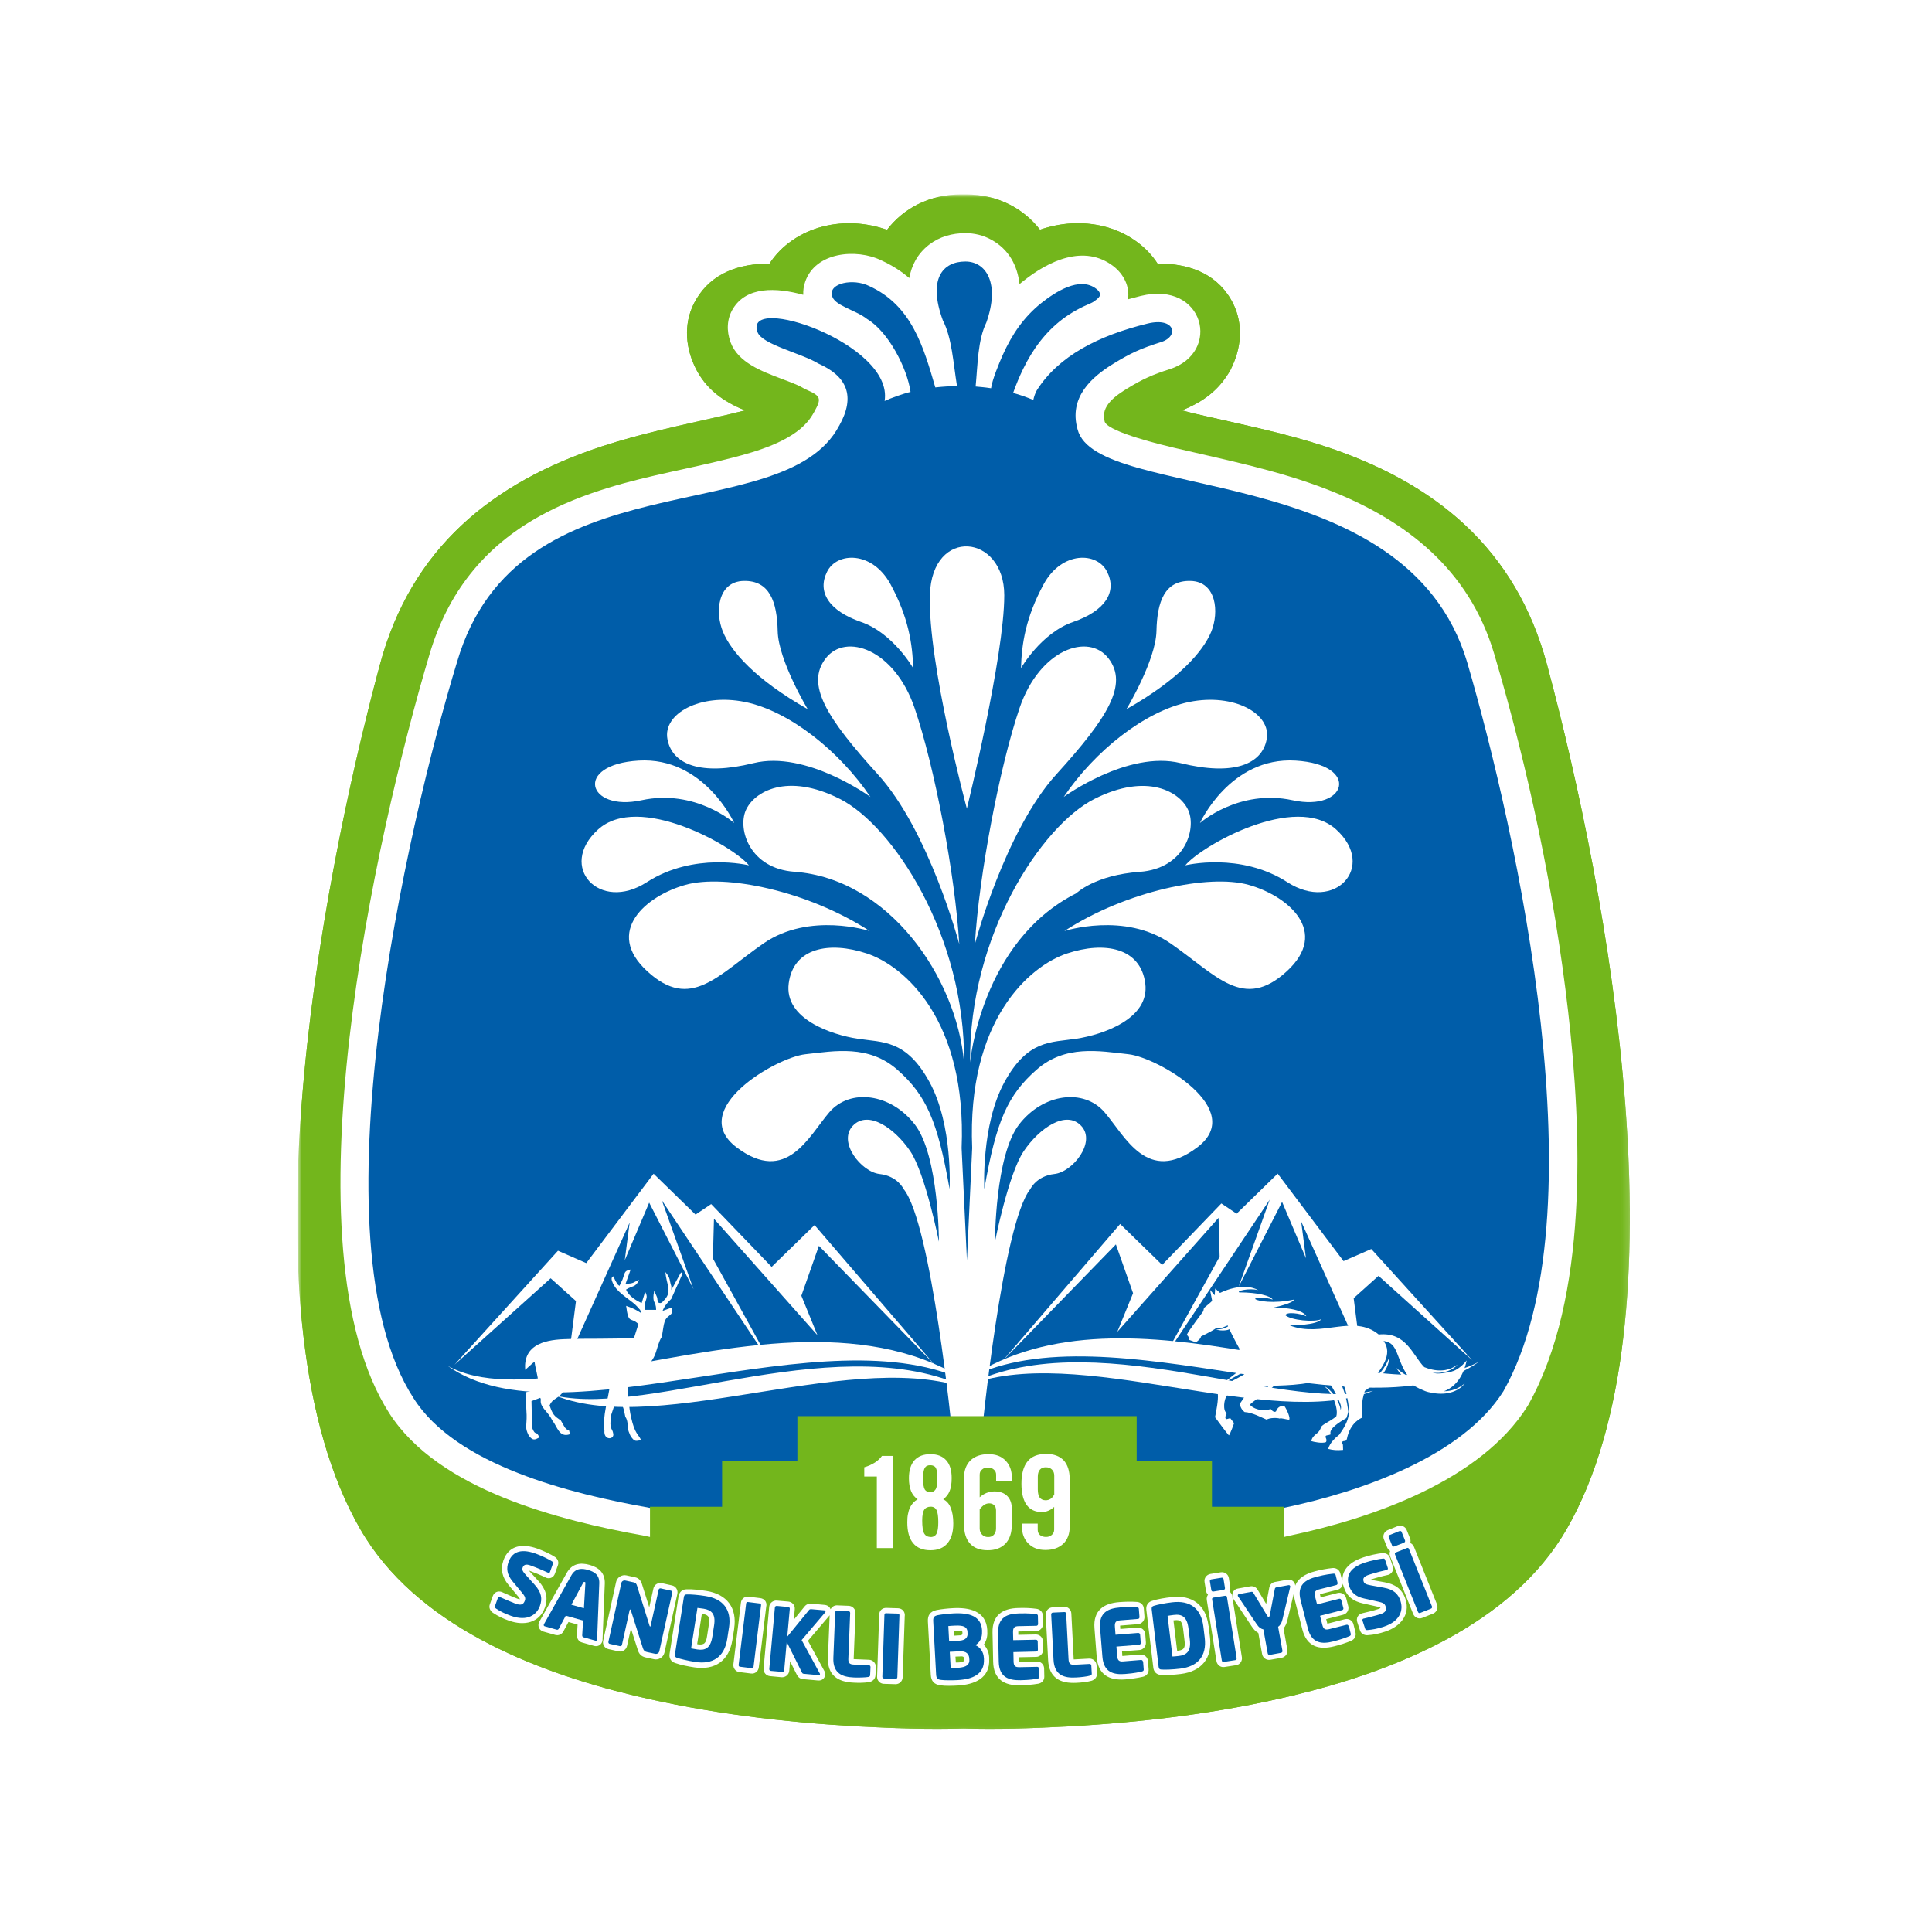 <svg xmlns="http://www.w3.org/2000/svg" version="1.1" xmlns:xlink="http://www.w3.org/1999/xlink" xmlns:svgjs="http://svgjs.dev/svgjs" width="1000" height="1000"><rect width="100%" height="100%" fill="#333333" stroke="none"/><g clip-path="url(#SvgjsClipPath1089)"><rect width="1000" height="1000" fill="#ffffff"></rect><g transform="matrix(4.678,0,0,4.678,153.801,100)"><svg xmlns="http://www.w3.org/2000/svg" version="1.1" xmlns:xlink="http://www.w3.org/1999/xlink" xmlns:svgjs="http://svgjs.dev/svgjs" width="148" height="171"><svg width="148" height="171" viewBox="0 0 148 171" fill="none" xmlns="http://www.w3.org/2000/svg">
<mask id="mask0_64_328" style="mask-type:luminance" maskUnits="userSpaceOnUse" x="0" y="0" width="148" height="171">
<path d="M147.84 0H0V170.88H147.84V0Z" fill="white"></path>
</mask>
<g mask="url(#mask0_64_328)">
<mask id="mask1_64_328" style="mask-type:luminance" maskUnits="userSpaceOnUse" x="0" y="0" width="148" height="171">
<path d="M147.84 0H0V170.88H147.84V0Z" fill="white"></path>
</mask>
<g mask="url(#mask1_64_328)">
<path fill-rule="evenodd" clip-rule="evenodd" d="M82.19 4.04C84.46 3.26 86.9 3.08 89.29 3.68C91.7 4.29 93.9 5.76 95.2 7.79C98.45 7.76 101.56 8.75 103.31 11.74C104.67 14.05 104.58 16.75 103.47 19.13C103.18 19.76 103.21 19.69 102.84 20.25C101.56 22.17 99.84 23.24 97.9 24.03C99.01 24.33 100.08 24.57 100.62 24.69C105.03 25.7 109.38 26.59 113.69 28C125.94 32.02 134.85 39.33 138.3 52.19C145.03 77.3 153.89 124.56 140.45 147.84C134.36 158.38 121.42 163.52 110.15 166.23C102.03 168.18 93.53 169.2 85.2 169.65C81.44 169.85 77.5 169.99 73.72 169.87C69.94 169.99 66.01 169.85 62.24 169.65C53.91 169.2 45.41 168.18 37.29 166.23C26.02 163.52 13.08 158.37 7 147.84C-6.45 124.55 2.42 77.3 9.15 52.19C12.6 39.33 21.51 32.02 33.76 28C38.07 26.59 42.42 25.7 46.83 24.69C47.37 24.57 48.45 24.32 49.56 24.03C47.21 23.08 45.19 21.72 43.98 19.14C42.87 16.76 42.78 14.05 44.15 11.75C45.88 8.8 48.97 7.78 52.26 7.8C53.55 5.77 55.76 4.3 58.16 3.69C60.56 3.08 63 3.26 65.27 4.05C67.08 1.69 69.93 0.14 73.46 0.14H74C77.53 0.14 80.38 1.7 82.2 4.05L82.19 4.04Z" fill="#73B61C"></path>
</g>
<path fill-rule="evenodd" clip-rule="evenodd" d="M120.94 150.23C120.79 150.14 120.68 150.01 120.61 149.85L120.24 148.93C120.08 148.53 120.28 148.08 120.68 147.92L121.75 147.49C122.15 147.33 122.61 147.51 122.77 147.92L123.14 148.84C123.21 149.01 123.21 149.19 123.16 149.35C123.34 149.42 123.49 149.58 123.58 149.79L126.12 156.14C126.28 156.54 126.09 157 125.69 157.16L124.48 157.64C124.07 157.8 123.64 157.59 123.48 157.19L120.94 150.84C120.85 150.62 120.86 150.41 120.94 150.22V150.23ZM115.66 153.5C115.6 152.21 116.62 151.38 117.96 150.94C118.56 150.74 119.53 150.5 120.14 150.47H120.19C120.53 150.48 120.81 150.66 120.92 150.99L121.22 151.92C121.36 152.33 121.15 152.73 120.74 152.87H120.72C120.72 152.87 120.68 152.89 120.65 152.89C120.04 153.02 119.34 153.21 118.74 153.41C118.81 153.42 118.88 153.43 118.92 153.44L120.31 153.69C121.45 153.89 122.26 154.42 122.63 155.55C123.21 157.32 122.01 158.62 120.4 159.15C119.76 159.36 119.12 159.51 118.44 159.55C118.07 159.57 117.72 159.39 117.6 159.02L117.3 158.11C117.16 157.68 117.36 157.28 117.79 157.14H117.82C117.82 157.14 117.85 157.12 117.86 157.12C118.43 156.98 119.06 156.85 119.61 156.66C119.67 156.64 119.79 156.6 119.86 156.55C119.86 156.53 119.85 156.51 119.84 156.49C119.75 156.44 119.51 156.39 119.43 156.37L117.91 156.03C116.86 155.8 116.14 155.26 115.81 154.23C115.76 154.1 115.73 153.97 115.7 153.84C115.67 154.16 115.44 154.44 115.11 154.52L113.2 155C113.2 155 113.18 155 113.17 155C113.17 155.03 113.18 155.06 113.18 155.07L113.25 155.36L115.12 154.88C115.54 154.77 115.97 155.03 116.07 155.45L116.3 156.34C116.41 156.76 116.15 157.19 115.73 157.29L113.86 157.77L113.97 158.2C113.97 158.2 113.98 158.24 113.99 158.27C114 158.27 114.01 158.27 114.02 158.27L115.93 157.78C116.35 157.67 116.78 157.93 116.88 158.35L117.1 159.23C117.2 159.64 117 160.01 116.62 160.17C115.99 160.43 115.4 160.62 114.74 160.78C113.01 161.22 111.7 160.78 111.22 158.91L110.42 155.79C110.33 155.44 110.29 155.11 110.3 154.83L109.57 157.88C109.48 158.23 109.36 158.54 109.14 158.8L109.56 161.14C109.64 161.57 109.35 161.97 108.93 162.05L107.68 162.27C107.25 162.35 106.85 162.06 106.77 161.64L106.35 159.3C106.05 159.14 105.82 158.89 105.62 158.58L103.61 155.56C103.54 155.47 103.5 155.36 103.48 155.24C103.41 154.83 103.67 154.46 104.08 154.39L105.46 154.14C105.82 154.08 106.13 154.25 106.29 154.55L107.22 156.09L107.55 154.34C107.6 153.99 107.84 153.72 108.19 153.66L109.57 153.41C109.98 153.34 110.36 153.59 110.43 154C110.43 154.03 110.43 154.05 110.43 154.08C110.74 153.26 111.53 152.76 112.62 152.48C113.27 152.31 113.89 152.19 114.55 152.12C114.95 152.08 115.31 152.3 115.42 152.7L115.62 153.47L115.66 153.5ZM100.8 155.09C100.68 154.97 100.59 154.82 100.56 154.64L100.4 153.66C100.33 153.23 100.63 152.84 101.06 152.77L102.19 152.59C102.62 152.52 103.02 152.8 103.09 153.23L103.24 154.21C103.27 154.39 103.24 154.57 103.15 154.71C103.31 154.82 103.43 155.01 103.46 155.23L104.53 161.98C104.6 162.41 104.31 162.81 103.89 162.87L102.6 163.07C102.17 163.14 101.79 162.84 101.72 162.42L100.65 155.66C100.61 155.43 100.67 155.22 100.79 155.06L100.8 155.09ZM59.03 156.67C59.17 156.41 59.44 156.23 59.76 156.25L61.03 156.3C61.46 156.32 61.8 156.68 61.78 157.11L61.58 162.13C61.58 162.13 61.58 162.17 61.58 162.2C61.59 162.2 61.6 162.2 61.61 162.2L63.28 162.27C63.71 162.29 64.05 162.65 64.03 163.08L63.99 163.98C63.97 164.38 63.69 164.66 63.31 164.73C62.83 164.83 62.08 164.83 61.58 164.8C59.79 164.73 58.65 163.95 58.73 162L58.92 157.34C58.92 157.34 58.9 157.38 58.88 157.39C58.88 157.4 58.86 157.41 58.86 157.42L56.52 160.17L58.31 163.47C58.4 163.61 58.44 163.77 58.42 163.94C58.38 164.35 58.03 164.6 57.63 164.56L55.97 164.41C55.65 164.38 55.44 164.21 55.29 163.93L54.54 162.43L54.45 163.49C54.41 163.92 54.02 164.24 53.59 164.2L52.32 164.08C51.89 164.04 51.57 163.66 51.61 163.23L52.23 156.42C52.27 155.99 52.66 155.68 53.08 155.72L54.35 155.83C54.78 155.87 55.1 156.24 55.06 156.67L54.96 157.83L56.14 156.38C56.32 156.15 56.59 156.03 56.89 156.06L58.37 156.2C58.67 156.23 58.92 156.4 59.01 156.66L59.03 156.67ZM24.62 155.58C24.62 155.58 24.64 155.54 24.64 155.53C24.59 155.43 24.44 155.25 24.39 155.19L23.39 153.99C22.71 153.17 22.47 152.29 22.82 151.28C23.43 149.55 24.98 149.41 26.55 149.96C27.14 150.17 28.06 150.57 28.56 150.92C28.58 150.93 28.58 150.94 28.6 150.95C28.86 151.17 28.97 151.48 28.85 151.81L28.52 152.74C28.38 153.15 27.97 153.35 27.56 153.2H27.54C27.54 153.2 27.5 153.18 27.48 153.16C26.92 152.89 26.24 152.61 25.65 152.4C25.7 152.45 25.75 152.51 25.77 152.54L26.72 153.58C27.5 154.44 27.81 155.35 27.42 156.47C26.8 158.23 25.06 158.52 23.46 157.95C22.82 157.73 22.23 157.45 21.66 157.07C21.35 156.85 21.19 156.5 21.32 156.14L21.64 155.24C21.79 154.81 22.19 154.62 22.62 154.76H22.65C22.65 154.76 22.68 154.78 22.69 154.79C23.23 155.02 23.8 155.3 24.35 155.5C24.4 155.52 24.53 155.56 24.61 155.57L24.62 155.58ZM31.02 158.37L30.02 158.09L29.47 159.11C29.47 159.11 29.47 159.13 29.46 159.14C29.27 159.46 28.93 159.62 28.56 159.52L27.25 159.15C26.84 159.03 26.61 158.64 26.73 158.22C26.74 158.18 26.76 158.13 26.78 158.09C26.78 158.08 26.79 158.06 26.8 158.05L29.84 152.64C30.42 151.63 31.32 151.48 32.36 151.77C33.39 152.06 34.08 152.67 34.04 153.84L33.79 160.03V160.07C33.79 160.07 33.78 160.17 33.77 160.22C33.65 160.64 33.25 160.85 32.84 160.73L31.53 160.36C31.16 160.26 30.96 159.94 30.96 159.57C30.96 159.56 30.96 159.55 30.96 159.54L31.03 158.38L31.02 158.37ZM36.93 158.81L36.5 160.74C36.41 161.16 35.99 161.43 35.57 161.34L34.45 161.09C34.03 161 33.76 160.58 33.86 160.16L35.29 153.66C35.4 153.15 35.92 152.82 36.43 152.93L37.39 153.14C37.82 153.23 38.03 153.52 38.16 153.92L38.96 156.46L39.42 154.38C39.51 153.96 39.93 153.7 40.35 153.79L41.47 154.04C41.89 154.13 42.16 154.54 42.07 154.97L40.64 161.48C40.52 162 40 162.32 39.49 162.21L38.56 162.01C38.11 161.91 37.84 161.66 37.7 161.21L36.94 158.83L36.93 158.81ZM48.36 158.82L48.16 160.06C47.8 162.36 46.24 163.46 43.95 163.11C43.29 163.01 42.44 162.85 41.83 162.63C41.36 162.48 41.13 162.09 41.21 161.6L42.2 155.26C42.28 154.77 42.61 154.47 43.09 154.47C43.75 154.44 44.6 154.55 45.27 154.65C47.56 155.01 48.71 156.53 48.35 158.83L48.36 158.82ZM51.91 156.32L51.08 163.11C51.03 163.54 50.65 163.85 50.22 163.79L48.93 163.63C48.5 163.58 48.22 163.18 48.27 162.76L49.1 155.97C49.15 155.52 49.51 155.24 49.96 155.29L51.25 155.45C51.7 155.51 51.98 155.86 51.92 156.31L51.91 156.32ZM67.23 157.37L67 164.21C66.98 164.64 66.63 164.98 66.2 164.97L64.9 164.93C64.47 164.91 64.15 164.55 64.17 164.12L64.4 157.28C64.41 156.83 64.74 156.52 65.19 156.53L66.49 156.57C66.94 156.59 67.25 156.92 67.24 157.37H67.23ZM75.97 160.59C76.33 160.96 76.54 161.46 76.57 162.01V162.16C76.69 164.32 74.93 165.02 73.08 165.12C72.49 165.15 71.76 165.18 71.2 165.1C70.5 165.01 70.15 164.65 70.11 163.94L69.79 158.04C69.75 157.34 70.04 156.93 70.74 156.77C71.31 156.66 71.98 156.59 72.56 156.56C74.34 156.46 76.24 156.85 76.36 158.98V159.16C76.4 159.68 76.26 160.19 75.97 160.6V160.59ZM79.79 159.14V159.51L81.72 159.47C82.15 159.46 82.51 159.8 82.52 160.23L82.54 161.15C82.55 161.58 82.21 161.94 81.77 161.95L79.84 161.99V162.43C79.84 162.43 79.85 162.47 79.85 162.5H79.88L81.85 162.46C82.28 162.45 82.64 162.79 82.65 163.22L82.67 164.12C82.68 164.54 82.4 164.85 81.99 164.92C81.33 165.03 80.7 165.08 80.02 165.1C78.23 165.14 77.05 164.42 77.01 162.49L76.94 159.27C76.9 157.32 78.06 156.57 79.84 156.54C80.51 156.52 81.14 156.54 81.8 156.63C82.2 156.68 82.5 156.98 82.51 157.39L82.53 158.3C82.53 158.73 82.19 159.09 81.76 159.1L79.79 159.14ZM85.93 162.23H85.96L87.63 162.14C88.06 162.12 88.43 162.45 88.45 162.88L88.5 163.78C88.52 164.18 88.26 164.48 87.9 164.59C87.43 164.73 86.69 164.8 86.19 164.82C84.4 164.91 83.19 164.24 83.09 162.3L82.83 157.29C82.81 156.86 83.14 156.49 83.57 156.47L84.84 156.4C85.27 156.38 85.64 156.71 85.66 157.14L85.92 162.16C85.92 162.16 85.92 162.2 85.92 162.23H85.93ZM91.06 158.5C91.06 158.5 91.06 158.55 91.06 158.57L91.08 158.86L93 158.71C93.43 158.67 93.81 159 93.84 159.43L93.91 160.35C93.94 160.78 93.62 161.16 93.19 161.19L91.27 161.34L91.3 161.78C91.3 161.78 91.3 161.82 91.3 161.85H91.33L93.3 161.69C93.73 161.66 94.11 161.98 94.14 162.41L94.21 163.31C94.25 163.72 93.98 164.06 93.58 164.15C92.92 164.3 92.3 164.38 91.63 164.44C89.85 164.58 88.63 163.93 88.47 162L88.22 158.78C88.07 156.84 89.19 156.03 90.96 155.89C91.63 155.84 92.26 155.82 92.93 155.87C93.33 155.9 93.65 156.18 93.68 156.59L93.75 157.49C93.79 157.92 93.46 158.3 93.03 158.33L91.06 158.49H91.03L91.06 158.5ZM100.85 158.52L101 159.76C101.28 162.08 100.07 163.56 97.77 163.84C97.1 163.92 96.25 164 95.6 163.95C95.11 163.93 94.78 163.62 94.73 163.13L93.96 156.75C93.9 156.26 94.14 155.88 94.6 155.75C95.23 155.54 96.08 155.41 96.74 155.34C99.04 155.06 100.56 156.22 100.84 158.53L100.85 158.52ZM44.78 157.18L44.26 160.54C44.26 160.54 44.33 160.54 44.36 160.56C45.1 160.67 45.25 160.35 45.36 159.63L45.55 158.39C45.66 157.67 45.62 157.32 44.88 157.2C44.85 157.2 44.81 157.2 44.78 157.19V157.18ZM72.84 161.93L72.88 162.57H73.08C73.33 162.55 73.82 162.57 73.8 162.26V162.15C73.78 161.88 73.59 161.88 73.34 161.9L72.84 161.92V161.93ZM72.68 159.09L72.71 159.6L73.21 159.57C73.37 159.57 73.61 159.57 73.61 159.37V159.23C73.61 159.23 73.6 159.17 73.59 159.14C73.48 159.05 72.97 159.07 72.84 159.08H72.69L72.68 159.09ZM96.96 157.91L97.37 161.28C97.37 161.28 97.44 161.28 97.47 161.27C98.22 161.18 98.27 160.83 98.18 160.1L98.03 158.86C97.94 158.13 97.81 157.8 97.06 157.9C97.03 157.9 96.99 157.9 96.96 157.91Z" fill="white"></path>
<path fill-rule="evenodd" clip-rule="evenodd" d="M26.87 156.28C27.13 155.54 27.06 154.84 26.29 153.98L25.34 152.93C24.95 152.49 24.86 152.33 24.95 152.07C25.07 151.74 25.32 151.65 25.84 151.84C26.46 152.06 27.51 152.51 27.75 152.63H27.77C27.89 152.68 27.95 152.63 27.98 152.54L28.31 151.61C28.35 151.51 28.29 151.45 28.23 151.4C27.92 151.18 27.03 150.75 26.36 150.51C24.57 149.88 23.74 150.46 23.38 151.47C23.15 152.13 23.18 152.8 23.84 153.6L24.84 154.8C25.22 155.25 25.29 155.44 25.2 155.71C25.04 156.15 24.79 156.29 24.16 156.06C23.8 155.93 22.82 155.5 22.46 155.34H22.43C22.33 155.29 22.25 155.31 22.2 155.45L21.88 156.35C21.84 156.45 21.91 156.53 22 156.6C22.43 156.89 22.93 157.15 23.66 157.41C25.52 158.07 26.53 157.26 26.87 156.29V156.28Z" fill="#005DA9"></path>
<path fill-rule="evenodd" clip-rule="evenodd" d="M33.19 160.04C33.19 160.04 33.19 160.02 33.19 159.99L33.43 153.8C33.46 152.84 32.82 152.51 32.18 152.33C31.53 152.14 30.81 152.1 30.34 152.93L27.31 158.33C27.31 158.33 27.29 158.37 27.29 158.38C27.26 158.48 27.31 158.54 27.41 158.57L28.72 158.94C28.82 158.97 28.9 158.92 28.95 158.83L29.72 157.39L31.64 157.93L31.54 159.56C31.54 159.67 31.58 159.75 31.68 159.78L32.99 160.15C33.09 160.18 33.16 160.15 33.19 160.04ZM31.73 156.57L30.34 156.18L31.64 153.76C31.68 153.67 31.75 153.64 31.81 153.66C31.9 153.68 31.9 153.72 31.89 153.83L31.73 156.57Z" fill="#005DA9"></path>
<path fill-rule="evenodd" clip-rule="evenodd" d="M41.5 154.84C41.52 154.73 41.45 154.64 41.35 154.62L40.23 154.37C40.12 154.35 40.02 154.41 40 154.51L39.11 158.52C39.1 158.58 39.08 158.6 39.05 158.59C39.03 158.59 39.01 158.55 38.99 158.5L37.61 154.09C37.54 153.87 37.46 153.75 37.27 153.71L36.31 153.5C36.11 153.46 35.91 153.58 35.87 153.78L34.44 160.28C34.42 160.38 34.48 160.49 34.59 160.51L35.71 160.76C35.82 160.78 35.92 160.72 35.94 160.61L36.79 156.77C36.79 156.77 36.83 156.7 36.85 156.7C36.88 156.7 36.9 156.74 36.92 156.79L38.26 161C38.36 161.29 38.49 161.36 38.69 161.41L39.62 161.61C39.82 161.65 40.03 161.53 40.07 161.33L41.51 154.82L41.5 154.84Z" fill="#005DA9"></path>
<path fill-rule="evenodd" clip-rule="evenodd" d="M47.78 158.73C48.1 156.69 47.1 155.52 45.19 155.22C44.4 155.09 43.51 155.02 43.12 155.04C42.93 155.04 42.82 155.11 42.79 155.33L41.8 161.67C41.77 161.89 41.85 161.99 42.03 162.05C42.39 162.18 43.27 162.39 44.05 162.51C45.96 162.81 47.27 161.99 47.59 159.95L47.78 158.71V158.73ZM45.94 159.71C45.74 161.01 45.13 161.26 44.27 161.13C44.03 161.09 43.73 161.04 43.59 161.01L44.29 156.53C44.43 156.54 44.73 156.58 44.97 156.62C45.83 156.76 46.34 157.18 46.13 158.48L45.94 159.72V159.71Z" fill="#005DA9"></path>
<path fill-rule="evenodd" clip-rule="evenodd" d="M51.33 156.25C51.35 156.13 51.29 156.06 51.17 156.04L49.88 155.88C49.77 155.86 49.7 155.92 49.68 156.04L48.85 162.83C48.84 162.94 48.89 163.03 49 163.04L50.29 163.2C50.4 163.22 50.48 163.14 50.5 163.03L51.33 156.24V156.25Z" fill="#005DA9"></path>
<path fill-rule="evenodd" clip-rule="evenodd" d="M58.48 156.92C58.48 156.85 58.44 156.81 58.34 156.8L56.86 156.67C56.77 156.67 56.69 156.69 56.64 156.76L54.23 159.71L54.51 156.63C54.52 156.52 54.44 156.44 54.33 156.43L53.07 156.31C52.96 156.31 52.87 156.37 52.86 156.48L52.24 163.29C52.23 163.4 52.31 163.49 52.41 163.5L53.68 163.61C53.79 163.62 53.88 163.54 53.89 163.43L54.17 160.3L55.85 163.67C55.89 163.75 55.93 163.81 56.05 163.82L57.71 163.97C57.8 163.97 57.85 163.95 57.85 163.88C57.85 163.84 57.85 163.8 57.82 163.77L55.82 160.09L58.42 157.03C58.42 157.03 58.47 156.94 58.48 156.9V156.92Z" fill="#005DA9"></path>
<path fill-rule="evenodd" clip-rule="evenodd" d="M63.44 163.07C63.44 162.96 63.36 162.87 63.25 162.87L61.58 162.8C61.12 162.78 60.96 162.62 60.99 162.11L61.19 157.09C61.19 156.98 61.11 156.89 61 156.89L59.73 156.84C59.62 156.84 59.53 156.92 59.53 157.03L59.33 162.05C59.26 163.81 60.36 164.18 61.61 164.23C62.13 164.25 62.88 164.23 63.2 164.17C63.32 164.15 63.4 164.08 63.4 163.97L63.44 163.07Z" fill="#005DA9"></path>
<path fill-rule="evenodd" clip-rule="evenodd" d="M66.64 157.35C66.64 157.23 66.59 157.16 66.46 157.16L65.16 157.12C65.04 157.12 64.98 157.17 64.98 157.3L64.75 164.14C64.75 164.25 64.81 164.34 64.92 164.34L66.22 164.38C66.33 164.38 66.41 164.3 66.41 164.19L66.64 157.35Z" fill="#005DA9"></path>
<path fill-rule="evenodd" clip-rule="evenodd" d="M75.98 162.04C75.94 161.37 75.57 160.88 75.04 160.65C75.54 160.36 75.81 159.81 75.78 159.18V159C75.69 157.46 74.42 157.04 72.59 157.14C71.97 157.17 71.19 157.27 70.86 157.34C70.48 157.43 70.36 157.56 70.38 158L70.7 163.9C70.72 164.33 70.88 164.46 71.27 164.5C71.65 164.55 72.41 164.55 73.05 164.52C74.73 164.43 76.08 163.88 75.99 162.18V162.04H75.98ZM74.38 162.23C74.41 162.77 74.11 163.1 73.11 163.16H72.94C72.8 163.18 72.63 163.18 72.48 163.19H72.31L72.21 161.39L73.3 161.33C74.07 161.29 74.35 161.67 74.37 162.14V162.24L74.38 162.23ZM74.18 159.34C74.2 159.76 74 160.12 73.23 160.16L72.14 160.22L72.05 158.54C72.12 158.54 72.26 158.52 72.41 158.51L72.79 158.49C73.79 158.44 74.14 158.66 74.17 159.19V159.33L74.18 159.34Z" fill="#005DA9"></path>
<path fill-rule="evenodd" clip-rule="evenodd" d="M82.08 163.24C82.08 163.13 81.99 163.05 81.88 163.05L79.91 163.09C79.45 163.1 79.28 162.95 79.27 162.45L79.25 161.42L81.77 161.36C81.87 161.36 81.96 161.27 81.96 161.16L81.94 160.24C81.94 160.13 81.85 160.05 81.74 160.05L79.23 160.1L79.21 159.22C79.2 158.72 79.36 158.56 79.82 158.55L81.79 158.51C81.9 158.51 81.98 158.42 81.98 158.31L81.96 157.41C81.96 157.3 81.89 157.23 81.76 157.22C81.43 157.18 80.93 157.11 79.88 157.14C78.63 157.17 77.52 157.52 77.56 159.27L77.63 162.49C77.67 164.25 78.79 164.55 80.04 164.53C81.09 164.51 81.58 164.42 81.92 164.36C82.04 164.34 82.11 164.27 82.11 164.15L82.09 163.25L82.08 163.24Z" fill="#005DA9"></path>
<path fill-rule="evenodd" clip-rule="evenodd" d="M87.87 162.91C87.87 162.8 87.77 162.72 87.67 162.73L86 162.82C85.55 162.84 85.37 162.7 85.35 162.19L85.09 157.17C85.09 157.06 84.99 156.98 84.88 156.99L83.61 157.05C83.51 157.05 83.42 157.15 83.43 157.25L83.69 162.27C83.78 164.02 84.91 164.3 86.17 164.23C86.68 164.21 87.44 164.12 87.74 164.02C87.87 163.98 87.93 163.91 87.92 163.81L87.87 162.91Z" fill="#005DA9"></path>
<path fill-rule="evenodd" clip-rule="evenodd" d="M93.58 162.47C93.58 162.37 93.48 162.28 93.37 162.29L91.4 162.45C90.95 162.49 90.77 162.34 90.73 161.84L90.65 160.81L93.16 160.61C93.27 160.61 93.34 160.51 93.34 160.4L93.27 159.48C93.26 159.37 93.16 159.3 93.06 159.3L90.55 159.5L90.48 158.62C90.44 158.12 90.59 157.95 91.05 157.91L93.02 157.75C93.13 157.75 93.21 157.65 93.2 157.54L93.13 156.64C93.13 156.53 93.05 156.47 92.92 156.46C92.59 156.44 92.09 156.4 91.04 156.48C89.79 156.58 88.7 156.99 88.84 158.74L89.1 161.95C89.24 163.7 90.38 163.94 91.62 163.84C92.67 163.76 93.15 163.64 93.49 163.56C93.61 163.53 93.68 163.46 93.67 163.34L93.6 162.44L93.58 162.47Z" fill="#005DA9"></path>
<path fill-rule="evenodd" clip-rule="evenodd" d="M100.27 158.59C100.02 156.54 98.75 155.68 96.82 155.91C96.03 156 95.15 156.18 94.79 156.3C94.61 156.35 94.53 156.45 94.55 156.67L95.32 163.05C95.34 163.27 95.45 163.35 95.64 163.35C96.02 163.38 96.92 163.35 97.71 163.25C99.63 163.02 100.67 161.88 100.42 159.83L100.27 158.59ZM98.77 160.03C98.93 161.34 98.41 161.75 97.54 161.85C97.3 161.88 97 161.9 96.85 161.91L96.31 157.41C96.45 157.38 96.75 157.34 96.99 157.31C97.86 157.2 98.46 157.47 98.62 158.79L98.77 160.03Z" fill="#005DA9"></path>
<path fill-rule="evenodd" clip-rule="evenodd" d="M102.88 155.34C102.86 155.22 102.79 155.17 102.67 155.19L101.38 155.39C101.26 155.41 101.22 155.48 101.24 155.6L102.31 162.35C102.33 162.46 102.4 162.53 102.51 162.51L103.8 162.31C103.9 162.29 103.97 162.2 103.95 162.09L102.88 155.33V155.34ZM102.5 153.34C102.48 153.23 102.39 153.17 102.28 153.19L101.15 153.37C101.05 153.39 100.97 153.47 100.99 153.58L101.15 154.56C101.16 154.67 101.27 154.74 101.37 154.72L102.5 154.54C102.61 154.52 102.68 154.42 102.66 154.32L102.5 153.34Z" fill="#005DA9"></path>
<path fill-rule="evenodd" clip-rule="evenodd" d="M109.88 154.13C109.86 154.06 109.81 154 109.7 154.01L108.33 154.26C108.22 154.28 108.18 154.37 108.17 154.46L107.62 157.34C107.6 157.47 107.57 157.5 107.5 157.51C107.43 157.52 107.4 157.51 107.33 157.39L105.81 154.88C105.77 154.8 105.69 154.73 105.59 154.75L104.21 155C104.1 155.02 104.07 155.1 104.08 155.17C104.08 155.2 104.09 155.23 104.1 155.24L106.14 158.29C106.41 158.7 106.65 158.85 106.91 158.91L107.39 161.57C107.41 161.68 107.51 161.75 107.61 161.73L108.86 161.5C108.97 161.48 109.04 161.38 109.02 161.28L108.54 158.62C108.75 158.47 108.92 158.26 109.03 157.77L109.88 154.2C109.88 154.2 109.88 154.16 109.88 154.13Z" fill="#005DA9"></path>
<path fill-rule="evenodd" clip-rule="evenodd" d="M116.34 158.54C116.31 158.43 116.21 158.37 116.1 158.4L114.19 158.88C113.75 158.99 113.55 158.88 113.43 158.4L113.18 157.4L115.62 156.78C115.73 156.75 115.79 156.65 115.76 156.55L115.53 155.66C115.5 155.55 115.4 155.49 115.29 155.52L112.85 156.14L112.63 155.28C112.51 154.79 112.63 154.6 113.07 154.48L114.98 154C115.08 153.97 115.14 153.87 115.12 153.76L114.9 152.88C114.87 152.78 114.79 152.73 114.66 152.74C114.33 152.78 113.83 152.82 112.81 153.08C111.6 153.39 110.59 153.98 111.03 155.68L111.83 158.8C112.26 160.5 113.43 160.55 114.64 160.24C115.66 159.98 116.12 159.78 116.44 159.65C116.56 159.6 116.6 159.52 116.58 159.4L116.36 158.52L116.34 158.54Z" fill="#005DA9"></path>
<path fill-rule="evenodd" clip-rule="evenodd" d="M122.08 155.75C121.83 155 121.35 154.49 120.22 154.29L118.83 154.04C118.26 153.93 118.08 153.86 118 153.6C117.89 153.27 118.03 153.05 118.56 152.87C119.19 152.66 120.29 152.38 120.55 152.33H120.57C120.69 152.28 120.7 152.2 120.68 152.12L120.37 151.19C120.33 151.09 120.26 151.07 120.18 151.07C119.79 151.09 118.83 151.29 118.16 151.51C116.36 152.1 116.05 153.07 116.39 154.09C116.61 154.75 117.04 155.27 118.06 155.49L119.58 155.83C120.15 155.95 120.33 156.06 120.42 156.33C120.57 156.77 120.45 157.04 119.81 157.24C119.45 157.36 118.41 157.61 118.02 157.71H117.99C117.89 157.75 117.84 157.81 117.88 157.95L118.18 158.86C118.21 158.96 118.31 158.99 118.42 158.98C118.93 158.94 119.49 158.85 120.23 158.61C122.1 157.99 122.4 156.74 122.08 155.76V155.75Z" fill="#005DA9"></path>
<mask id="mask2_64_328" style="mask-type:luminance" maskUnits="userSpaceOnUse" x="0" y="0" width="148" height="171">
<path d="M147.84 0H0V170.88H147.84V0Z" fill="white"></path>
</mask>
<g mask="url(#mask2_64_328)">
<path fill-rule="evenodd" clip-rule="evenodd" d="M123.02 150.01C122.97 149.89 122.9 149.86 122.78 149.91L121.57 150.39C121.46 150.43 121.43 150.51 121.48 150.63L124.02 156.98C124.06 157.08 124.16 157.13 124.25 157.09L125.46 156.61C125.56 156.57 125.6 156.46 125.56 156.36L123.02 150.01ZM122.21 148.13C122.17 148.03 122.06 147.99 121.96 148.03L120.89 148.46C120.79 148.5 120.74 148.6 120.78 148.7L121.15 149.62C121.19 149.72 121.31 149.77 121.4 149.73L122.47 149.31C122.57 149.27 122.62 149.15 122.58 149.06L122.21 148.14V148.13Z" fill="#005DA9"></path>
<path fill-rule="evenodd" clip-rule="evenodd" d="M56 11.22C55.98 10.74 56.05 10.27 56.21 9.81C57.33 6.5 61.87 6.09 64.63 7.43C65.83 7.98 66.86 8.64 67.73 9.39C67.98 7.99 68.64 6.69 69.92 5.7C71.07 4.81 72.48 4.42 73.93 4.42C74.94 4.42 75.93 4.66 76.81 5.15C78.8 6.24 79.7 8.07 79.93 10.06C80.07 9.94 80.21 9.82 80.36 9.71C83.13 7.5 87.09 5.59 90.33 8.09C91.46 8.97 92.14 10.32 91.93 11.74C92.39 11.61 92.86 11.49 93.33 11.37C100.39 9.64 102.32 17.65 96.52 19.48C94.67 20.07 93.57 20.56 91.91 21.57C90.61 22.37 88.85 23.52 89.35 25.27C89.35 25.3 89.37 25.32 89.37 25.33C89.94 26.49 95.83 27.88 97.03 28.17C102.8 29.53 108.48 30.64 114.03 32.8C122.74 36.19 129.69 41.66 132.45 50.98C136.22 63.71 139.12 77.38 140.63 90.56C142.14 103.7 142.89 122.23 136.2 134.1C136.17 134.15 136.15 134.19 136.12 134.23C130.94 142.46 118.92 146.62 109.84 148.53C109.57 148.58 109.31 148.66 109.04 148.73C101.18 150.46 93.09 151.34 85.05 151.73C81.28 151.92 77.49 152.03 73.71 151.92H73.7C69.92 152.04 66.13 151.92 62.36 151.73C54.33 151.34 46.24 150.27 38.39 148.54C29.03 146.86 15.65 143.49 10.2 135C-1.58 116.62 8.69 71.02 14.66 50.98C16.67 44.23 20.63 39.18 26.78 35.76C29.2 34.41 31.8 33.4 34.44 32.59C38.97 31.2 43.59 30.45 48.16 29.27C50.84 28.58 54.62 27.48 56.47 25.29C56.74 24.98 56.97 24.63 57.17 24.27C57.18 24.25 57.19 24.22 57.21 24.2C58.05 22.7 57.94 22.44 56.37 21.75C56.23 21.69 56.12 21.63 55.99 21.56C55.32 21.15 54.24 20.79 53.5 20.5C51.43 19.71 48.78 18.74 47.95 16.48C47.5 15.24 47.53 13.91 48.23 12.77C49.73 10.32 52.97 10.41 55.98 11.24L56 11.22Z" fill="white"></path>
</g>
<path fill-rule="evenodd" clip-rule="evenodd" d="M59.97 25.73C53.79 37.44 24.41 28.88 17.69 51.88C12.2 69.88 1.61 115.9 12.87 133.31C17.56 140.77 30.24 143.9 39.02 145.46C46.65 147.14 54.7 148.21 62.53 148.59C66.17 148.77 69.97 148.89 73.62 148.77H73.83C77.47 148.88 81.28 148.77 84.92 148.59C92.75 148.2 100.76 147.34 108.38 145.65C108.65 145.59 108.93 145.51 109.21 145.45C117.74 143.66 128.93 139.77 133.47 132.55C144.42 113.11 134.89 70.51 129.45 51.87C122.7 29.32 88.42 34.21 86.35 26.13C85.35 22.58 87.92 20.34 90.29 18.88C92.25 17.68 93.3 17.2 95.6 16.47C97.62 15.83 97.13 13.69 94.11 14.42C88.62 15.76 84.24 18.03 81.84 21.81C81.65 22.15 81.54 22.5 81.45 22.88C80.88 22.63 80 22.31 79.22 22.1C79.55 21.17 79.9 20.33 80.32 19.46C80.85 18.37 81.47 17.34 82.2 16.4C82.92 15.48 83.75 14.64 84.69 13.93C85.63 13.22 86.69 12.64 87.84 12.16C88.21 12 88.77 11.55 88.82 11.32C88.88 11.1 88.75 10.83 88.42 10.58C86.56 9.14 83.82 10.98 82.33 12.16C81.4 12.9 80.59 13.76 79.89 14.71C79.18 15.68 78.59 16.75 78.08 17.88C77.67 18.81 76.91 20.62 76.78 21.58C75.81 21.44 75.91 21.48 75.07 21.39C75.31 18.91 75.3 16.27 76.26 14.3C77.78 10.01 76.26 7.56 73.94 7.56C71.41 7.56 69.77 9.5 71.44 14.06C72.45 16 72.59 18.75 73.01 21.34C72.16 21.36 71.54 21.39 70.61 21.49C69.31 17.04 68.02 12.42 63.29 10.27C61.51 9.39 58.85 9.96 59.18 11.29C59.31 12.41 61.82 12.92 63.06 13.92C65.41 15.31 67.5 19.36 67.87 21.99C67.12 22.15 65.64 22.69 65 22.99C66.04 16.65 49.33 11.01 50.94 15.37C51.43 16.75 55.82 17.71 57.67 18.85C60.82 20.24 61.82 22.44 59.98 25.72L59.97 25.73Z" fill="#005DA9"></path>
<path fill-rule="evenodd" clip-rule="evenodd" d="M17.41 129.63L28.86 117.01L31.99 118.38L39.44 108.49L44.08 113.01L45.81 111.85L52.5 118.8L57.25 114.17L70.41 129.49C71.78 130.07 73.1 130.77 74.38 131.61C58.47 123.54 29.19 138.73 16.66 129.75C23.76 133.7 37.4 128.8 51.04 127.45L40.35 111.43L43.86 121.27L38.95 111.69L36.25 118.06L36.79 113.9L30.04 128.9L30.85 122.58L28.05 120.06L17.41 129.63ZM74.84 132.54C60.63 125.14 39.48 135.44 28.64 133.06C40.38 137.72 62.24 127.4 74.84 132.54ZM70.38 129.47L57.73 116.47L55.79 121.99L57.57 126.36L46.12 113.47L46 117.87L51.27 127.42C57.89 126.78 64.51 127 70.37 129.47H70.38Z" fill="white"></path>
<path fill-rule="evenodd" clip-rule="evenodd" d="M130.05 129.17L118.85 116.82L115.78 118.16L108.49 108.48L103.95 112.91L102.26 111.78L95.71 118.58L91.06 114.05L78.07 129.18L90.59 116.31L92.49 121.71L90.75 125.98L101.95 113.37L102.07 117.67L95.72 129.17L107.61 111.36L104.18 120.98L108.98 111.61L111.62 117.84L111.09 113.77L117.69 128.44L116.9 122.26L119.65 119.79L130.05 129.16V129.17Z" fill="white"></path>
<path fill-rule="evenodd" clip-rule="evenodd" d="M74.32 131.1C92.05 119.4 119.64 135.49 130.79 129.28C118.54 138.07 89.88 123.21 74.32 131.1Z" fill="white"></path>
<path fill-rule="evenodd" clip-rule="evenodd" d="M73.86 132.02C87.77 124.78 108.46 134.86 119.06 132.52C107.57 137.08 86.18 126.98 73.86 132.02Z" fill="white"></path>
<path fill-rule="evenodd" clip-rule="evenodd" d="M75.74 137.35C75.74 137.35 78.03 114 81.13 110.18C81.13 110.18 81.79 108.74 83.79 108.52C85.79 108.31 88.45 104.99 86.75 103.19C85.05 101.39 82.09 103.48 80.39 106C78.69 108.52 77.21 116.01 77.21 116.01C77.21 116.01 77.21 106.5 79.87 103.05C82.53 99.6 87.03 99.02 89.33 101.68C91.62 104.34 94.06 109.75 99.6 105.57C105.14 101.39 95.24 95.63 91.99 95.27C88.74 94.91 84.97 94.19 81.79 97C78.61 99.81 77.36 102.62 76.03 110.18C76.03 110.18 75.66 103.13 78.25 98.37C80.84 93.62 83.43 93.98 86.23 93.55C89.04 93.12 94.36 91.39 93.84 87.43C93.32 83.47 89.33 82.75 85.19 84.12C81.05 85.49 74.1 91.47 74.69 105.65C74.69 105.65 74.39 112.03 74.11 118.08C73.83 112.03 73.52 105.65 73.52 105.65C74.11 91.47 67.17 85.49 63.03 84.12C58.89 82.75 54.91 83.47 54.39 87.43C53.87 91.39 59.19 93.12 62 93.55C64.8 93.98 67.39 93.62 69.98 98.37C72.57 103.12 72.19 110.18 72.19 110.18C70.86 102.62 69.6 99.81 66.43 97C63.25 94.19 59.48 94.91 56.23 95.27C52.98 95.63 43.08 101.39 48.62 105.57C54.16 109.75 56.6 104.34 58.89 101.68C61.18 99.02 65.69 99.59 68.35 103.05C71.01 106.51 71.01 116.01 71.01 116.01C71.01 116.01 69.53 108.52 67.84 106C66.14 103.48 63.18 101.39 61.48 103.19C59.78 104.99 62.44 108.3 64.44 108.52C66.44 108.74 67.1 110.18 67.1 110.18C70.2 114 72.5 137.35 72.5 137.35H75.73H75.74Z" fill="white"></path>
<path fill-rule="evenodd" clip-rule="evenodd" d="M73.79 96.18C72.95 86.69 65.42 75.84 55.02 75.08C50.07 74.72 48.74 70.4 49.63 68.31C50.52 66.22 54.21 64.06 60.05 67.02C65.89 69.97 73.94 82.14 73.79 96.18Z" fill="white"></path>
<path fill-rule="evenodd" clip-rule="evenodd" d="M74.46 96.18C74.46 96.18 75.64 82.79 86.21 77.46C86.21 77.46 88.28 75.44 93.23 75.09C98.18 74.73 99.51 70.41 98.62 68.32C97.73 66.23 94.04 64.07 88.2 67.03C82.36 69.98 74.31 82.15 74.46 96.19V96.18Z" fill="white"></path>
<path fill-rule="evenodd" clip-rule="evenodd" d="M63.35 81.64C63.35 81.64 56.7 79.48 51.6 83.01C46.5 86.54 43.55 90.5 38.75 86.1C33.94 81.71 38.6 77.75 42.96 76.53C47.32 75.3 56.48 77.18 63.35 81.64Z" fill="white"></path>
<path fill-rule="evenodd" clip-rule="evenodd" d="M84.89 81.64C84.89 81.64 91.54 79.48 96.64 83.01C101.74 86.54 104.69 90.5 109.49 86.1C114.3 81.71 109.64 77.75 105.28 76.53C100.92 75.3 91.76 77.18 84.89 81.64Z" fill="white"></path>
<path fill-rule="evenodd" clip-rule="evenodd" d="M49.98 74.37C49.98 74.37 43.92 72.86 38.68 76.24C33.44 79.62 28.78 74.51 33.29 70.41C37.8 66.3 48.22 72.21 49.99 74.37H49.98Z" fill="white"></path>
<path fill-rule="evenodd" clip-rule="evenodd" d="M98.27 74.37C98.27 74.37 104.33 72.86 109.57 76.24C114.82 79.62 119.47 74.51 114.97 70.41C110.46 66.3 100.04 72.21 98.27 74.37Z" fill="white"></path>
<path fill-rule="evenodd" clip-rule="evenodd" d="M63.43 66.8C63.43 66.8 56.34 61.62 50.5 63.06C44.66 64.5 41.48 63.21 40.97 60.4C40.45 57.59 44.59 55.29 49.54 56.29C54.49 57.3 60.03 61.76 63.43 66.8Z" fill="white"></path>
<path fill-rule="evenodd" clip-rule="evenodd" d="M84.82 66.8C84.82 66.8 91.91 61.62 97.75 63.06C103.59 64.5 106.77 63.21 107.28 60.4C107.8 57.59 103.66 55.29 98.71 56.29C93.76 57.3 88.22 61.76 84.82 66.8Z" fill="white"></path>
<path fill-rule="evenodd" clip-rule="evenodd" d="M73.26 83.08C73.26 83.08 69.94 70.55 64.24 64.29C58.55 58.02 56.26 54.35 58.48 51.47C60.69 48.59 66.09 50.46 68.31 56.94C70.53 63.42 72.81 75.44 73.26 83.08Z" fill="white"></path>
<path fill-rule="evenodd" clip-rule="evenodd" d="M74.99 83.08C74.99 83.08 78.31 70.55 84.01 64.29C89.7 58.02 91.99 54.35 89.77 51.47C87.56 48.59 82.16 50.46 79.94 56.94C77.73 63.42 75.44 75.44 74.99 83.08Z" fill="white"></path>
<path fill-rule="evenodd" clip-rule="evenodd" d="M68.16 52.55C68.16 52.55 65.94 48.66 62.39 47.44C58.84 46.21 57.52 44.13 58.63 41.89C59.73 39.66 63.65 39.59 65.65 43.26C67.64 46.93 68.09 49.88 68.16 52.55Z" fill="white"></path>
<path fill-rule="evenodd" clip-rule="evenodd" d="M80.09 52.55C80.09 52.55 82.31 48.66 85.86 47.44C89.41 46.21 90.74 44.13 89.62 41.89C88.52 39.66 84.6 39.59 82.6 43.26C80.61 46.93 80.16 49.88 80.09 52.55Z" fill="white"></path>
<path fill-rule="evenodd" clip-rule="evenodd" d="M56.49 57.09C56.49 57.09 53.24 51.69 53.17 48.45C53.1 45.21 52.28 42.83 49.4 42.9C46.52 42.97 46.22 46.36 47.11 48.52C48 50.68 50.66 53.78 56.49 57.09Z" fill="white"></path>
<path fill-rule="evenodd" clip-rule="evenodd" d="M91.76 57.09C91.76 57.09 95.01 51.69 95.08 48.45C95.15 45.21 95.97 42.83 98.85 42.9C101.73 42.97 102.03 46.36 101.14 48.52C100.25 50.68 97.59 53.78 91.76 57.09Z" fill="white"></path>
<path fill-rule="evenodd" clip-rule="evenodd" d="M48.36 69.69C48.36 69.69 44.07 65.87 38.09 67.17C32.11 68.47 30.55 63.21 37.79 62.78C45.03 62.35 48.36 69.69 48.36 69.69Z" fill="white"></path>
<path fill-rule="evenodd" clip-rule="evenodd" d="M99.89 69.69C99.89 69.69 104.18 65.87 110.16 67.17C116.15 68.47 117.7 63.21 110.46 62.78C103.22 62.35 99.89 69.69 99.89 69.69Z" fill="white"></path>
<path fill-rule="evenodd" clip-rule="evenodd" d="M74.1 68.09C74.1 68.09 69.77 51.98 70.01 44.43C70.25 36.88 78.24 37.7 78.24 44.49C78.24 51.28 74.1 68.1 74.1 68.1V68.09Z" fill="white"></path>
<path fill-rule="evenodd" clip-rule="evenodd" d="M25.3 132.67C25.28 133.55 25.36 134.31 25.39 135.17C25.42 136.42 25.15 136.52 25.62 137.45C26.08 138.07 26.31 137.93 26.8 137.67C26.42 136.78 26.4 137.64 25.99 136.58L25.93 133.65L26.89 133.29C27.1 133.51 26.69 133.74 27.32 134.52C27.68 134.96 27.98 135.27 28.25 135.82C28.79 136.47 28.98 137.74 30.19 137.31C29.92 136.31 30.29 137.31 29.62 136.57L29.18 135.8C28.4 135.26 28.29 135.15 27.93 134.13C28.23 133.43 28.62 133.48 29.18 132.92C29.78 132.32 29.76 131.8 30.67 131.9C32.3 132.16 33.03 131.94 34.61 131.86C34.44 133.37 33.75 135.4 34 136.9C33.89 138.03 35.09 137.92 34.98 137.28C34.86 136.51 34.52 136.95 34.73 135.23L35.35 133.37C36.07 134 36.12 134.44 36.31 135.38C36.66 135.89 36.5 136.39 36.67 136.98L36.85 137.43C37.35 138.27 37.51 138.02 38.06 137.98C37.73 137.23 37.38 137.36 36.94 135.41C36.71 134.39 36.62 133.05 36.56 131.96C37.78 130.98 37.39 131.8 38.36 130.33C38.81 129.66 39.44 129.12 39.7 128.23C40.45 125.68 40.23 127.47 40.5 125.6C40.69 124.32 40.95 124.46 41.39 124C41.5 123.86 41.6 123.31 41.39 123.32L40.43 123.67C40.66 123.09 41.02 122.69 41.39 122.35L42.61 119.62C42.7 119.41 42.52 119.33 42.4 119.53L41.4 121.36V120.93C41.18 120.36 41.35 120.04 40.74 119.37C40.87 120.78 41.48 121.46 40.7 122.38C40.28 122.87 40.24 122.81 40.01 122.78C39.76 122.32 39.92 122.43 39.81 122.13L39.51 121.44C39.21 122.87 39.71 122.5 39.72 123.55H38.45C38.33 122.48 38.97 122.32 38.5 121.57L38.12 122.8C37.45 122.51 36.68 122 36.39 121.31C37.15 120.83 37.42 121.11 37.84 120.24C37.12 120.51 37.34 120.64 36.34 120.67L36.9 119.09C36.2 119.28 36.32 119.27 36 120.2L35.66 120.9C35.27 120.57 35.57 120.9 35.25 120.39C35.16 120.25 35.08 120.01 35 119.85C35 119.85 34.47 119.89 35.12 120.94C35.67 121.83 37.13 122.6 37.63 123.2C38.12 123.79 37.82 123.29 38.1 123.93C37.4 123.5 37.29 123.43 36.4 123.11C36.67 125.24 36.9 124.28 37.76 125.13L37.28 126.64C34.72 126.82 32.03 126.69 29.49 126.8C27.08 126.9 25.03 127.59 25.23 130.19L25.84 129.65C26.13 129.4 25.94 129.52 26.27 129.3C26.48 130.96 27.39 132.34 25.32 132.66L25.3 132.67Z" fill="white"></path>
<path fill-rule="evenodd" clip-rule="evenodd" d="M114.98 135.32C115.24 134.54 114.56 132.65 113.65 132.02C114.2 132.17 115.33 133.53 115.46 134.64C115.52 134.44 115.52 134.24 115.44 134.01C115.2 133.31 114.66 132.27 114.08 131.4C114.06 131.36 114.58 131.06 114.96 130.84C115.2 131.13 116.04 132.33 116.3 134.83C116.2 135.26 116.09 135.53 116.09 135.53C115.35 135.96 114.07 136.74 114.37 137.32C114.05 137.5 113.66 137.33 113.83 137.75C113.89 137.84 113.93 138.06 113.83 138.19C113.39 138.36 112.46 138.16 112.2 138.07C112.44 137.21 113.01 137.4 113.29 136.54C113.39 136.23 114.36 135.88 114.98 135.33V135.32ZM100.25 123.74L100.34 123.34C100.34 123.34 101.23 122.61 101.24 122.56C101.24 122.52 101.01 121.35 101.01 121.35L101.52 121.94L101.58 121.2L102.12 121.68C102.12 121.68 104.56 120.4 106.33 121.37C105.3 121.11 103.88 121.48 104.25 121.62C106.26 121.62 107.73 122 107.94 122.42C107.07 122.1 105.78 122.19 106.04 122.38C106.3 122.57 107.97 122.91 110.29 122.42C110.19 122.85 108.06 123.29 108.06 123.29C108.06 123.29 111.17 123.29 111.66 124.26C110.99 123.93 109.39 123.74 109.36 124.16C109.98 124.7 112.53 124.95 113.31 124.59C112.88 125.27 109.84 125.28 109.84 125.28C113.37 126.66 116.89 123.98 119.67 126.28C122.73 125.97 123.42 128.59 124.71 129.89C125.81 130.34 127.23 130.52 128.38 129.61C127.98 130.16 126.87 130.67 125.64 130.5C125.69 130.52 125.75 130.54 125.81 130.55C126.62 130.73 128.15 130.73 129.4 129.15C129.01 131.08 127.99 132.17 126.88 132.56C128.22 132.55 128.92 131.89 129.19 131.69C128.4 132.73 126.91 133.04 125.41 132.7C125.14 132.66 124.87 132.58 124.62 132.46C123.45 132.01 122.34 131.17 121.62 129.98C121.92 130.25 122.33 130.6 122.9 130.87C121.56 128.96 121.88 127.18 120.21 127C121.31 128.46 119.91 130.14 118.92 131.37C120.01 130.58 120.63 129.44 120.81 128.84C120.86 130.21 119.33 131.72 118.14 132.52C118.14 132.54 118.14 132.56 118.12 132.57C117.95 133.18 117.82 133.58 117.81 134.4C117.84 134.76 117.82 135.49 117.82 135.49C117.82 135.49 116.52 135.96 116.15 137.83C116.07 138.23 115.69 137.92 115.61 138.23C115.58 138.36 115.59 138.4 115.71 138.46C115.71 138.61 115.73 139.05 115.73 139.05C115.02 139.11 114.64 139.08 114.09 138.94C114.09 138.94 114.18 138.23 115.3 137.37C115.78 136.72 116.3 135.84 116.36 135.07C116.41 134.4 116.29 133.82 116.25 133.59C116.07 132.47 115.67 131.24 115.15 130.74C115.1 130.67 115.04 130.61 114.96 130.55C112.85 131.93 109.26 131.89 108.1 131.95C107.21 132.81 105.47 133.82 105.44 134.06C105.68 134.44 106.8 134.89 107.71 134.52C107.94 134.8 108.14 134.91 108.3 134.79C108.46 134.44 108.65 134.12 109.25 134.22C109.54 134.63 109.92 135.56 109.76 135.7C109.45 135.7 108.85 135.48 108.71 135.58C108.47 135.49 107.62 135.47 107.27 135.7C106.73 135.48 105.71 134.91 104.83 134.86C104.36 134.52 104.3 133.95 104.3 133.95C104.3 133.95 105.05 132.9 105.15 132.58L107.27 132.21L107.48 131.99C106.06 132.15 103.35 132.52 102.95 132.94C102.51 133.4 102.41 134.75 102.86 134.98C102.76 135.18 102.59 135.54 102.81 135.65C103.1 135.59 103.24 135.53 103.24 135.53L103.67 136.09C103.67 136.09 103.21 137.39 103.09 137.44C102.76 137.06 101.9 135.89 101.56 135.43C101.71 134.72 101.94 133.49 101.87 132.88C102.15 132.25 102.32 131.96 102.32 131.96C102.75 131.78 103.86 131.24 104.8 130.69C104.73 130.64 104.66 130.57 104.6 130.49L102.39 131.72L104.41 130.14C104.14 129.5 104.07 128.54 104.27 127.87C104.27 127.87 103.58 126.63 103.15 125.7C102.79 125.89 102.02 125.86 101.68 125.72C102.34 125.72 102.76 125.55 103 125.38C102.98 125.34 102.97 125.31 102.96 125.28C102.54 125.43 102.19 125.68 101.68 125.58C101.09 125.99 100 126.5 100 126.5C100.02 126.75 99.44 127.15 99.44 127.15L98.66 126.86C98.66 126.86 98.7 126.43 98.42 126.35C98.61 125.86 100.22 123.79 100.23 123.74H100.25Z" fill="white"></path>
<path fill-rule="evenodd" clip-rule="evenodd" d="M55.35 135.31H92.89V140.29H101.22V145.34H109.2V151.82C85.81 152.75 62.43 152.8 39.04 151.82V145.34H47.02V140.29H55.35V135.31Z" fill="#73B61C"></path>
<path fill-rule="evenodd" clip-rule="evenodd" d="M62.75 142V140.97C62.98 140.9 63.19 140.83 63.38 140.74C63.57 140.65 63.75 140.55 63.92 140.45C64.23 140.25 64.5 140 64.71 139.71H65.89V149.91H64.14V141.99H62.75V142Z" fill="white"></path>
<path fill-rule="evenodd" clip-rule="evenodd" d="M70.08 143.72C70.34 143.72 70.53 143.6 70.66 143.39C70.78 143.16 70.84 142.78 70.84 142.25C70.84 141.67 70.79 141.28 70.68 141.06C70.57 140.85 70.35 140.74 70.05 140.74C69.75 140.74 69.56 140.84 69.43 141.06C69.32 141.28 69.25 141.67 69.25 142.23C69.25 142.79 69.32 143.18 69.43 143.4C69.56 143.62 69.77 143.72 70.08 143.72ZM70.1 148.69C70.39 148.69 70.62 148.56 70.75 148.31C70.88 148.05 70.94 147.63 70.94 147.04C70.94 146.4 70.87 145.95 70.75 145.71C70.62 145.46 70.41 145.33 70.1 145.33C69.78 145.33 69.53 145.45 69.39 145.66C69.24 145.89 69.16 146.28 69.16 146.86C69.16 147.54 69.23 148.02 69.37 148.28C69.52 148.55 69.76 148.68 70.1 148.68V148.69ZM68.64 144.49C68.33 144.29 68.09 144 67.93 143.61C67.77 143.23 67.69 142.76 67.69 142.18C67.69 141.31 67.9 140.65 68.3 140.2C68.71 139.75 69.29 139.52 70.07 139.52C70.85 139.52 71.41 139.75 71.82 140.2C72.23 140.66 72.42 141.31 72.42 142.16C72.42 142.77 72.35 143.25 72.19 143.61C72.04 143.99 71.81 144.27 71.48 144.51C71.85 144.68 72.13 144.99 72.31 145.45C72.5 145.9 72.6 146.48 72.6 147.18C72.6 148.15 72.39 148.87 71.95 149.38C71.53 149.89 70.9 150.15 70.07 150.15C69.24 150.15 68.58 149.89 68.16 149.37C67.72 148.85 67.51 148.08 67.51 147.06C67.51 146.72 67.53 146.42 67.58 146.18C67.63 145.92 67.69 145.69 67.79 145.46C67.98 145.05 68.26 144.74 68.65 144.51L68.64 144.49Z" fill="white"></path>
<path fill-rule="evenodd" clip-rule="evenodd" d="M75.52 145.63V147.74C75.52 148.01 75.61 148.25 75.78 148.42C75.96 148.61 76.19 148.69 76.46 148.69C76.73 148.69 76.95 148.6 77.09 148.43C77.25 148.27 77.33 148.04 77.33 147.73V145.75C77.33 145.5 77.27 145.3 77.12 145.17C76.99 145.03 76.8 144.96 76.57 144.96C76.38 144.96 76.18 145.02 76.02 145.13C75.84 145.25 75.68 145.41 75.52 145.62V145.63ZM79.07 147.35C79.07 148.23 78.84 148.92 78.37 149.42C78.14 149.65 77.87 149.84 77.54 149.96C77.22 150.09 76.83 150.15 76.41 150.15C75.55 150.15 74.9 149.9 74.47 149.43C74.01 148.94 73.79 148.23 73.79 147.32V142.09C73.79 141.3 74.04 140.66 74.5 140.21C74.99 139.75 75.64 139.52 76.48 139.52C77.32 139.52 77.91 139.75 78.38 140.23C78.85 140.71 79.08 141.34 79.08 142.14V142.46H77.34V141.79C77.34 141.56 77.26 141.37 77.08 141.22C76.92 141.08 76.71 141 76.43 141C76.17 141 75.94 141.07 75.78 141.22C75.6 141.36 75.52 141.55 75.52 141.79V144.29C75.73 144.09 75.99 143.93 76.27 143.81C76.56 143.7 76.86 143.64 77.15 143.64C77.76 143.64 78.24 143.81 78.58 144.16C78.92 144.51 79.08 144.99 79.08 145.62V147.37L79.07 147.35Z" fill="white"></path>
<path fill-rule="evenodd" clip-rule="evenodd" d="M83.77 144.01V141.91C83.77 141.62 83.69 141.39 83.51 141.22C83.35 141.06 83.12 140.97 82.83 140.97C82.56 140.97 82.33 141.06 82.18 141.24C82.03 141.42 81.95 141.67 81.95 142V143.42C81.95 143.81 82.02 144.11 82.16 144.32C82.31 144.52 82.54 144.62 82.82 144.62C83.03 144.62 83.21 144.56 83.37 144.46C83.51 144.37 83.64 144.21 83.76 144L83.77 144.01ZM80.21 147.52V147.2H81.94V147.88C81.94 148.13 82.02 148.31 82.19 148.47C82.37 148.61 82.59 148.68 82.85 148.68C83.11 148.68 83.34 148.61 83.5 148.45C83.68 148.3 83.76 148.1 83.76 147.87V145.35C83.56 145.54 83.34 145.69 83.11 145.78C82.88 145.88 82.64 145.92 82.38 145.92C81.65 145.92 81.1 145.66 80.71 145.13C80.33 144.59 80.14 143.81 80.14 142.78C80.14 141.68 80.37 140.86 80.82 140.31C81.27 139.76 81.97 139.49 82.88 139.49C83.72 139.49 84.37 139.74 84.82 140.21C85.26 140.7 85.48 141.39 85.48 142.32V147.55C85.48 148.34 85.24 148.98 84.77 149.43C84.28 149.89 83.63 150.12 82.79 150.12C82 150.12 81.38 149.89 80.91 149.41C80.44 148.95 80.19 148.31 80.19 147.5L80.21 147.52Z" fill="white"></path>
<mask id="mask3_64_328" style="mask-type:luminance" maskUnits="userSpaceOnUse" x="0" y="0" width="148" height="171">
<path d="M147.84 0H0V170.88H147.84V0Z" fill="white"></path>
</mask>
<g mask="url(#mask3_64_328)">
<mask id="mask4_64_328" style="mask-type:luminance" maskUnits="userSpaceOnUse" x="0" y="0" width="148" height="171">
<path d="M147.84 0H0V170.88H147.84V0Z" fill="white"></path>
</mask>
<g mask="url(#mask4_64_328)">
<path fill-rule="evenodd" clip-rule="evenodd" d="M82.19 4.04C84.46 3.26 86.9 3.08 89.29 3.68C91.7 4.29 93.9 5.76 95.2 7.79C98.45 7.76 101.56 8.75 103.31 11.74C104.67 14.05 104.58 16.75 103.47 19.13C103.18 19.76 103.21 19.69 102.84 20.25C101.56 22.17 99.84 23.24 97.9 24.03C99.01 24.33 100.08 24.57 100.62 24.69C105.03 25.7 109.38 26.59 113.69 28C125.94 32.02 134.85 39.33 138.3 52.19C145.03 77.3 153.89 124.56 140.45 147.84C134.36 158.38 121.42 163.52 110.15 166.23C102.03 168.18 93.53 169.2 85.2 169.65C81.44 169.85 77.5 169.99 73.72 169.87C69.94 169.99 66.01 169.85 62.24 169.65C53.91 169.2 45.41 168.18 37.29 166.23C26.02 163.52 13.08 158.37 7 147.84C-6.45 124.55 2.42 77.3 9.15 52.19C12.6 39.33 21.51 32.02 33.76 28C38.07 26.59 42.42 25.7 46.83 24.69C47.37 24.57 48.45 24.32 49.56 24.03C47.21 23.08 45.19 21.72 43.98 19.14C42.87 16.76 42.78 14.05 44.15 11.75C45.88 8.8 48.97 7.78 52.26 7.8C53.55 5.77 55.76 4.3 58.16 3.69C60.56 3.08 63 3.26 65.27 4.05C67.08 1.69 69.93 0.14 73.46 0.14H74C77.53 0.14 80.38 1.7 82.2 4.05L82.19 4.04Z" fill="#73B61C"></path>
</g>
<path fill-rule="evenodd" clip-rule="evenodd" d="M120.94 150.23C120.79 150.14 120.68 150.01 120.61 149.85L120.24 148.93C120.08 148.53 120.28 148.08 120.68 147.92L121.75 147.49C122.15 147.33 122.61 147.51 122.77 147.92L123.14 148.84C123.21 149.01 123.21 149.19 123.16 149.35C123.34 149.42 123.49 149.58 123.58 149.79L126.12 156.14C126.28 156.54 126.09 157 125.69 157.16L124.48 157.64C124.07 157.8 123.64 157.59 123.48 157.19L120.94 150.84C120.85 150.62 120.86 150.41 120.94 150.22V150.23ZM115.66 153.5C115.6 152.21 116.62 151.38 117.96 150.94C118.56 150.74 119.53 150.5 120.14 150.47H120.19C120.53 150.48 120.81 150.66 120.92 150.99L121.22 151.92C121.36 152.33 121.15 152.73 120.74 152.87H120.72C120.72 152.87 120.68 152.89 120.65 152.89C120.04 153.02 119.34 153.21 118.74 153.41C118.81 153.42 118.88 153.43 118.92 153.44L120.31 153.69C121.45 153.89 122.26 154.42 122.63 155.55C123.21 157.32 122.01 158.62 120.4 159.15C119.76 159.36 119.12 159.51 118.44 159.55C118.07 159.57 117.72 159.39 117.6 159.02L117.3 158.11C117.16 157.68 117.36 157.28 117.79 157.14H117.82C117.82 157.14 117.85 157.12 117.86 157.12C118.43 156.98 119.06 156.85 119.61 156.66C119.67 156.64 119.79 156.6 119.86 156.55C119.86 156.53 119.85 156.51 119.84 156.49C119.75 156.44 119.51 156.39 119.43 156.37L117.91 156.03C116.86 155.8 116.14 155.26 115.81 154.23C115.76 154.1 115.73 153.97 115.7 153.84C115.67 154.16 115.44 154.44 115.11 154.52L113.2 155C113.2 155 113.18 155 113.17 155C113.17 155.03 113.18 155.06 113.18 155.07L113.25 155.36L115.12 154.88C115.54 154.77 115.97 155.03 116.07 155.45L116.3 156.34C116.41 156.76 116.15 157.19 115.73 157.29L113.86 157.77L113.97 158.2C113.97 158.2 113.98 158.24 113.99 158.27C114 158.27 114.01 158.27 114.02 158.27L115.93 157.78C116.35 157.67 116.78 157.93 116.88 158.35L117.1 159.23C117.2 159.64 117 160.01 116.62 160.17C115.99 160.43 115.4 160.62 114.74 160.78C113.01 161.22 111.7 160.78 111.22 158.91L110.42 155.79C110.33 155.44 110.29 155.11 110.3 154.83L109.57 157.88C109.48 158.23 109.36 158.54 109.14 158.8L109.56 161.14C109.64 161.57 109.35 161.97 108.93 162.05L107.68 162.27C107.25 162.35 106.85 162.06 106.77 161.64L106.35 159.3C106.05 159.14 105.82 158.89 105.62 158.58L103.61 155.56C103.54 155.47 103.5 155.36 103.48 155.24C103.41 154.83 103.67 154.46 104.08 154.39L105.46 154.14C105.82 154.08 106.13 154.25 106.29 154.55L107.22 156.09L107.55 154.34C107.6 153.99 107.84 153.72 108.19 153.66L109.57 153.41C109.98 153.34 110.36 153.59 110.43 154C110.43 154.03 110.43 154.05 110.43 154.08C110.74 153.26 111.53 152.76 112.62 152.48C113.27 152.31 113.89 152.19 114.55 152.12C114.95 152.08 115.31 152.3 115.42 152.7L115.62 153.47L115.66 153.5ZM100.8 155.09C100.68 154.97 100.59 154.82 100.56 154.64L100.4 153.66C100.33 153.23 100.63 152.84 101.06 152.77L102.19 152.59C102.62 152.52 103.02 152.8 103.09 153.23L103.24 154.21C103.27 154.39 103.24 154.57 103.15 154.71C103.31 154.82 103.43 155.01 103.46 155.23L104.53 161.98C104.6 162.41 104.31 162.81 103.89 162.87L102.6 163.07C102.17 163.14 101.79 162.84 101.72 162.42L100.65 155.66C100.61 155.43 100.67 155.22 100.79 155.06L100.8 155.09ZM59.03 156.67C59.17 156.41 59.44 156.23 59.76 156.25L61.03 156.3C61.46 156.32 61.8 156.68 61.78 157.11L61.58 162.13C61.58 162.13 61.58 162.17 61.58 162.2C61.59 162.2 61.6 162.2 61.61 162.2L63.28 162.27C63.71 162.29 64.05 162.65 64.03 163.08L63.99 163.98C63.97 164.38 63.69 164.66 63.31 164.73C62.83 164.83 62.08 164.83 61.58 164.8C59.79 164.73 58.65 163.95 58.73 162L58.92 157.34C58.92 157.34 58.9 157.38 58.88 157.39C58.88 157.4 58.86 157.41 58.86 157.42L56.52 160.17L58.31 163.47C58.4 163.61 58.44 163.77 58.42 163.94C58.38 164.35 58.03 164.6 57.63 164.56L55.97 164.41C55.65 164.38 55.44 164.21 55.29 163.93L54.54 162.43L54.45 163.49C54.41 163.92 54.02 164.24 53.59 164.2L52.32 164.08C51.89 164.04 51.57 163.66 51.61 163.23L52.23 156.42C52.27 155.99 52.66 155.68 53.08 155.72L54.35 155.83C54.78 155.87 55.1 156.24 55.06 156.67L54.96 157.83L56.14 156.38C56.32 156.15 56.59 156.03 56.89 156.06L58.37 156.2C58.67 156.23 58.92 156.4 59.01 156.66L59.03 156.67ZM24.62 155.58C24.62 155.58 24.64 155.54 24.64 155.53C24.59 155.43 24.44 155.25 24.39 155.19L23.39 153.99C22.71 153.17 22.47 152.29 22.82 151.28C23.43 149.55 24.98 149.41 26.55 149.96C27.14 150.17 28.06 150.57 28.56 150.92C28.58 150.93 28.58 150.94 28.6 150.95C28.86 151.17 28.97 151.48 28.85 151.81L28.52 152.74C28.38 153.15 27.97 153.35 27.56 153.2H27.54C27.54 153.2 27.5 153.18 27.48 153.16C26.92 152.89 26.24 152.61 25.65 152.4C25.7 152.45 25.75 152.51 25.77 152.54L26.72 153.58C27.5 154.44 27.81 155.35 27.42 156.47C26.8 158.23 25.06 158.52 23.46 157.95C22.82 157.73 22.23 157.45 21.66 157.07C21.35 156.85 21.19 156.5 21.32 156.14L21.64 155.24C21.79 154.81 22.19 154.62 22.62 154.76H22.65C22.65 154.76 22.68 154.78 22.69 154.79C23.23 155.02 23.8 155.3 24.35 155.5C24.4 155.52 24.53 155.56 24.61 155.57L24.62 155.58ZM31.02 158.37L30.02 158.09L29.47 159.11C29.47 159.11 29.47 159.13 29.46 159.14C29.27 159.46 28.93 159.62 28.56 159.52L27.25 159.15C26.84 159.03 26.61 158.64 26.73 158.22C26.74 158.18 26.76 158.13 26.78 158.09C26.78 158.08 26.79 158.06 26.8 158.05L29.84 152.64C30.42 151.63 31.32 151.48 32.36 151.77C33.39 152.06 34.08 152.67 34.04 153.84L33.79 160.03V160.07C33.79 160.07 33.78 160.17 33.77 160.22C33.65 160.64 33.25 160.85 32.84 160.73L31.53 160.36C31.16 160.26 30.96 159.94 30.96 159.57C30.96 159.56 30.96 159.55 30.96 159.54L31.03 158.38L31.02 158.37ZM36.93 158.81L36.5 160.74C36.41 161.16 35.99 161.43 35.57 161.34L34.45 161.09C34.03 161 33.76 160.58 33.86 160.16L35.29 153.66C35.4 153.15 35.92 152.82 36.43 152.93L37.39 153.14C37.82 153.23 38.03 153.52 38.16 153.92L38.96 156.46L39.42 154.38C39.51 153.96 39.93 153.7 40.35 153.79L41.47 154.04C41.89 154.13 42.16 154.54 42.07 154.97L40.64 161.48C40.52 162 40 162.32 39.49 162.21L38.56 162.01C38.11 161.91 37.84 161.66 37.7 161.21L36.94 158.83L36.93 158.81ZM48.36 158.82L48.16 160.06C47.8 162.36 46.24 163.46 43.95 163.11C43.29 163.01 42.44 162.85 41.83 162.63C41.36 162.48 41.13 162.09 41.21 161.6L42.2 155.26C42.28 154.77 42.61 154.47 43.09 154.47C43.75 154.44 44.6 154.55 45.27 154.65C47.56 155.01 48.71 156.53 48.35 158.83L48.36 158.82ZM51.91 156.32L51.08 163.11C51.03 163.54 50.65 163.85 50.22 163.79L48.93 163.63C48.5 163.58 48.22 163.18 48.27 162.76L49.1 155.97C49.15 155.52 49.51 155.24 49.96 155.29L51.25 155.45C51.7 155.51 51.98 155.86 51.92 156.31L51.91 156.32ZM67.23 157.37L67 164.21C66.98 164.64 66.63 164.98 66.2 164.97L64.9 164.93C64.47 164.91 64.15 164.55 64.17 164.12L64.4 157.28C64.41 156.83 64.74 156.52 65.19 156.53L66.49 156.57C66.94 156.59 67.25 156.92 67.24 157.37H67.23ZM75.97 160.59C76.33 160.96 76.54 161.46 76.57 162.01V162.16C76.69 164.32 74.93 165.02 73.08 165.12C72.49 165.15 71.76 165.18 71.2 165.1C70.5 165.01 70.15 164.65 70.11 163.94L69.79 158.04C69.75 157.34 70.04 156.93 70.74 156.77C71.31 156.66 71.98 156.59 72.56 156.56C74.34 156.46 76.24 156.85 76.36 158.98V159.16C76.4 159.68 76.26 160.19 75.97 160.6V160.59ZM79.79 159.14V159.51L81.72 159.47C82.15 159.46 82.51 159.8 82.52 160.23L82.54 161.15C82.55 161.58 82.21 161.94 81.77 161.95L79.84 161.99V162.43C79.84 162.43 79.85 162.47 79.85 162.5H79.88L81.85 162.46C82.28 162.45 82.64 162.79 82.65 163.22L82.67 164.12C82.68 164.54 82.4 164.85 81.99 164.92C81.33 165.03 80.7 165.08 80.02 165.1C78.23 165.14 77.05 164.42 77.01 162.49L76.94 159.27C76.9 157.32 78.06 156.57 79.84 156.54C80.51 156.52 81.14 156.54 81.8 156.63C82.2 156.68 82.5 156.98 82.51 157.39L82.53 158.3C82.53 158.73 82.19 159.09 81.76 159.1L79.79 159.14ZM85.93 162.23H85.96L87.63 162.14C88.06 162.12 88.43 162.45 88.45 162.88L88.5 163.78C88.52 164.18 88.26 164.48 87.9 164.59C87.43 164.73 86.69 164.8 86.19 164.82C84.4 164.91 83.19 164.24 83.09 162.3L82.83 157.29C82.81 156.86 83.14 156.49 83.57 156.47L84.84 156.4C85.27 156.38 85.64 156.71 85.66 157.14L85.92 162.16C85.92 162.16 85.92 162.2 85.92 162.23H85.93ZM91.06 158.5C91.06 158.5 91.06 158.55 91.06 158.57L91.08 158.86L93 158.71C93.43 158.67 93.81 159 93.84 159.43L93.91 160.35C93.94 160.78 93.62 161.16 93.19 161.19L91.27 161.34L91.3 161.78C91.3 161.78 91.3 161.82 91.3 161.85H91.33L93.3 161.69C93.73 161.66 94.11 161.98 94.14 162.41L94.21 163.31C94.25 163.72 93.98 164.06 93.58 164.15C92.92 164.3 92.3 164.38 91.63 164.44C89.85 164.58 88.63 163.93 88.47 162L88.22 158.78C88.07 156.84 89.19 156.03 90.96 155.89C91.63 155.84 92.26 155.82 92.93 155.87C93.33 155.9 93.65 156.18 93.68 156.59L93.75 157.49C93.79 157.92 93.46 158.3 93.03 158.33L91.06 158.49H91.03L91.06 158.5ZM100.85 158.52L101 159.76C101.28 162.08 100.07 163.56 97.77 163.84C97.1 163.92 96.25 164 95.6 163.95C95.11 163.93 94.78 163.62 94.73 163.13L93.96 156.75C93.9 156.26 94.14 155.88 94.6 155.75C95.23 155.54 96.08 155.41 96.74 155.34C99.04 155.06 100.56 156.22 100.84 158.53L100.85 158.52ZM44.78 157.18L44.26 160.54C44.26 160.54 44.33 160.54 44.36 160.56C45.1 160.67 45.25 160.35 45.36 159.63L45.55 158.39C45.66 157.67 45.62 157.32 44.88 157.2C44.85 157.2 44.81 157.2 44.78 157.19V157.18ZM72.84 161.93L72.88 162.57H73.08C73.33 162.55 73.82 162.57 73.8 162.26V162.15C73.78 161.88 73.59 161.88 73.34 161.9L72.84 161.92V161.93ZM72.68 159.09L72.71 159.6L73.21 159.57C73.37 159.57 73.61 159.57 73.61 159.37V159.23C73.61 159.23 73.6 159.17 73.59 159.14C73.48 159.05 72.97 159.07 72.84 159.08H72.69L72.68 159.09ZM96.96 157.91L97.37 161.28C97.37 161.28 97.44 161.28 97.47 161.27C98.22 161.18 98.27 160.83 98.18 160.1L98.03 158.86C97.94 158.13 97.81 157.8 97.06 157.9C97.03 157.9 96.99 157.9 96.96 157.91Z" fill="white"></path>
<path fill-rule="evenodd" clip-rule="evenodd" d="M26.87 156.28C27.13 155.54 27.06 154.84 26.29 153.98L25.34 152.93C24.95 152.49 24.86 152.33 24.95 152.07C25.07 151.74 25.32 151.65 25.84 151.84C26.46 152.06 27.51 152.51 27.75 152.63H27.77C27.89 152.68 27.95 152.63 27.98 152.54L28.31 151.61C28.35 151.51 28.29 151.45 28.23 151.4C27.92 151.18 27.03 150.75 26.36 150.51C24.57 149.88 23.74 150.46 23.38 151.47C23.15 152.13 23.18 152.8 23.84 153.6L24.84 154.8C25.22 155.25 25.29 155.44 25.2 155.71C25.04 156.15 24.79 156.29 24.16 156.06C23.8 155.93 22.82 155.5 22.46 155.34H22.43C22.33 155.29 22.25 155.31 22.2 155.45L21.88 156.35C21.84 156.45 21.91 156.53 22 156.6C22.43 156.89 22.93 157.15 23.66 157.41C25.52 158.07 26.53 157.26 26.87 156.29V156.28Z" fill="#005DA9"></path>
<path fill-rule="evenodd" clip-rule="evenodd" d="M33.19 160.04C33.19 160.04 33.19 160.02 33.19 159.99L33.43 153.8C33.46 152.84 32.82 152.51 32.18 152.33C31.53 152.14 30.81 152.1 30.34 152.93L27.31 158.33C27.31 158.33 27.29 158.37 27.29 158.38C27.26 158.48 27.31 158.54 27.41 158.57L28.72 158.94C28.82 158.97 28.9 158.92 28.95 158.83L29.72 157.39L31.64 157.93L31.54 159.56C31.54 159.67 31.58 159.75 31.68 159.78L32.99 160.15C33.09 160.18 33.16 160.15 33.19 160.04ZM31.73 156.57L30.34 156.18L31.64 153.76C31.68 153.67 31.75 153.64 31.81 153.66C31.9 153.68 31.9 153.72 31.89 153.83L31.73 156.57Z" fill="#005DA9"></path>
<path fill-rule="evenodd" clip-rule="evenodd" d="M41.5 154.84C41.52 154.73 41.45 154.64 41.35 154.62L40.23 154.37C40.12 154.35 40.02 154.41 40 154.51L39.11 158.52C39.1 158.58 39.08 158.6 39.05 158.59C39.03 158.59 39.01 158.55 38.99 158.5L37.61 154.09C37.54 153.87 37.46 153.75 37.27 153.71L36.31 153.5C36.11 153.46 35.91 153.58 35.87 153.78L34.44 160.28C34.42 160.38 34.48 160.49 34.59 160.51L35.71 160.76C35.82 160.78 35.92 160.72 35.94 160.61L36.79 156.77C36.79 156.77 36.83 156.7 36.85 156.7C36.88 156.7 36.9 156.74 36.92 156.79L38.26 161C38.36 161.29 38.49 161.36 38.69 161.41L39.62 161.61C39.82 161.65 40.03 161.53 40.07 161.33L41.51 154.82L41.5 154.84Z" fill="#005DA9"></path>
<path fill-rule="evenodd" clip-rule="evenodd" d="M47.78 158.73C48.1 156.69 47.1 155.52 45.19 155.22C44.4 155.09 43.51 155.02 43.12 155.04C42.93 155.04 42.82 155.11 42.79 155.33L41.8 161.67C41.77 161.89 41.85 161.99 42.03 162.05C42.39 162.18 43.27 162.39 44.05 162.51C45.96 162.81 47.27 161.99 47.59 159.95L47.78 158.71V158.73ZM45.94 159.71C45.74 161.01 45.13 161.26 44.27 161.13C44.03 161.09 43.73 161.04 43.59 161.01L44.29 156.53C44.43 156.54 44.73 156.58 44.97 156.62C45.83 156.76 46.34 157.18 46.13 158.48L45.94 159.72V159.71Z" fill="#005DA9"></path>
<path fill-rule="evenodd" clip-rule="evenodd" d="M51.33 156.25C51.35 156.13 51.29 156.06 51.17 156.04L49.88 155.88C49.77 155.86 49.7 155.92 49.68 156.04L48.85 162.83C48.84 162.94 48.89 163.03 49 163.04L50.29 163.2C50.4 163.22 50.48 163.14 50.5 163.03L51.33 156.24V156.25Z" fill="#005DA9"></path>
<path fill-rule="evenodd" clip-rule="evenodd" d="M58.48 156.92C58.48 156.85 58.44 156.81 58.34 156.8L56.86 156.67C56.77 156.67 56.69 156.69 56.64 156.76L54.23 159.71L54.51 156.63C54.52 156.52 54.44 156.44 54.33 156.43L53.07 156.31C52.96 156.31 52.87 156.37 52.86 156.48L52.24 163.29C52.23 163.4 52.31 163.49 52.41 163.5L53.68 163.61C53.79 163.62 53.88 163.54 53.89 163.43L54.17 160.3L55.85 163.67C55.89 163.75 55.93 163.81 56.05 163.82L57.71 163.97C57.8 163.97 57.85 163.95 57.85 163.88C57.85 163.84 57.85 163.8 57.82 163.77L55.82 160.09L58.42 157.03C58.42 157.03 58.47 156.94 58.48 156.9V156.92Z" fill="#005DA9"></path>
<path fill-rule="evenodd" clip-rule="evenodd" d="M63.44 163.07C63.44 162.96 63.36 162.87 63.25 162.87L61.58 162.8C61.12 162.78 60.96 162.62 60.99 162.11L61.19 157.09C61.19 156.98 61.11 156.89 61 156.89L59.73 156.84C59.62 156.84 59.53 156.92 59.53 157.03L59.33 162.05C59.26 163.81 60.36 164.18 61.61 164.23C62.13 164.25 62.88 164.23 63.2 164.17C63.32 164.15 63.4 164.08 63.4 163.97L63.44 163.07Z" fill="#005DA9"></path>
<path fill-rule="evenodd" clip-rule="evenodd" d="M66.64 157.35C66.64 157.23 66.59 157.16 66.46 157.16L65.16 157.12C65.04 157.12 64.98 157.17 64.98 157.3L64.75 164.14C64.75 164.25 64.81 164.34 64.92 164.34L66.22 164.38C66.33 164.38 66.41 164.3 66.41 164.19L66.64 157.35Z" fill="#005DA9"></path>
<path fill-rule="evenodd" clip-rule="evenodd" d="M75.98 162.04C75.94 161.37 75.57 160.88 75.04 160.65C75.54 160.36 75.81 159.81 75.78 159.18V159C75.69 157.46 74.42 157.04 72.59 157.14C71.97 157.17 71.19 157.27 70.86 157.34C70.48 157.43 70.36 157.56 70.38 158L70.7 163.9C70.72 164.33 70.88 164.46 71.27 164.5C71.65 164.55 72.41 164.55 73.05 164.52C74.73 164.43 76.08 163.88 75.99 162.18V162.04H75.98ZM74.38 162.23C74.41 162.77 74.11 163.1 73.11 163.16H72.94C72.8 163.18 72.63 163.18 72.48 163.19H72.31L72.21 161.39L73.3 161.33C74.07 161.29 74.35 161.67 74.37 162.14V162.24L74.38 162.23ZM74.18 159.34C74.2 159.76 74 160.12 73.23 160.16L72.14 160.22L72.05 158.54C72.12 158.54 72.26 158.52 72.41 158.51L72.79 158.49C73.79 158.44 74.14 158.66 74.17 159.19V159.33L74.18 159.34Z" fill="#005DA9"></path>
<path fill-rule="evenodd" clip-rule="evenodd" d="M82.08 163.24C82.08 163.13 81.99 163.05 81.88 163.05L79.91 163.09C79.45 163.1 79.28 162.95 79.27 162.45L79.25 161.42L81.77 161.36C81.87 161.36 81.96 161.27 81.96 161.16L81.94 160.24C81.94 160.13 81.85 160.05 81.74 160.05L79.23 160.1L79.21 159.22C79.2 158.72 79.36 158.56 79.82 158.55L81.79 158.51C81.9 158.51 81.98 158.42 81.98 158.31L81.96 157.41C81.96 157.3 81.89 157.23 81.76 157.22C81.43 157.18 80.93 157.11 79.88 157.14C78.63 157.17 77.52 157.52 77.56 159.27L77.63 162.49C77.67 164.25 78.79 164.55 80.04 164.53C81.09 164.51 81.58 164.42 81.92 164.36C82.04 164.34 82.11 164.27 82.11 164.15L82.09 163.25L82.08 163.24Z" fill="#005DA9"></path>
<path fill-rule="evenodd" clip-rule="evenodd" d="M87.87 162.91C87.87 162.8 87.77 162.72 87.67 162.73L86 162.82C85.55 162.84 85.37 162.7 85.35 162.19L85.09 157.17C85.09 157.06 84.99 156.98 84.88 156.99L83.61 157.05C83.51 157.05 83.42 157.15 83.43 157.25L83.69 162.27C83.78 164.02 84.91 164.3 86.17 164.23C86.68 164.21 87.44 164.12 87.74 164.02C87.87 163.98 87.93 163.91 87.92 163.81L87.87 162.91Z" fill="#005DA9"></path>
<path fill-rule="evenodd" clip-rule="evenodd" d="M93.58 162.47C93.58 162.37 93.48 162.28 93.37 162.29L91.4 162.45C90.95 162.49 90.77 162.34 90.73 161.84L90.65 160.81L93.16 160.61C93.27 160.61 93.34 160.51 93.34 160.4L93.27 159.48C93.26 159.37 93.16 159.3 93.06 159.3L90.55 159.5L90.48 158.62C90.44 158.12 90.59 157.95 91.05 157.91L93.02 157.75C93.13 157.75 93.21 157.65 93.2 157.54L93.13 156.64C93.13 156.53 93.05 156.47 92.92 156.46C92.59 156.44 92.09 156.4 91.04 156.48C89.79 156.58 88.7 156.99 88.84 158.74L89.1 161.95C89.24 163.7 90.38 163.94 91.62 163.84C92.67 163.76 93.15 163.64 93.49 163.56C93.61 163.53 93.68 163.46 93.67 163.34L93.6 162.44L93.58 162.47Z" fill="#005DA9"></path>
<path fill-rule="evenodd" clip-rule="evenodd" d="M100.27 158.59C100.02 156.54 98.75 155.68 96.82 155.91C96.03 156 95.15 156.18 94.79 156.3C94.61 156.35 94.53 156.45 94.55 156.67L95.32 163.05C95.34 163.27 95.45 163.35 95.64 163.35C96.02 163.38 96.92 163.35 97.71 163.25C99.63 163.02 100.67 161.88 100.42 159.83L100.27 158.59ZM98.77 160.03C98.93 161.34 98.41 161.75 97.54 161.85C97.3 161.88 97 161.9 96.85 161.91L96.31 157.41C96.45 157.38 96.75 157.34 96.99 157.31C97.86 157.2 98.46 157.47 98.62 158.79L98.77 160.03Z" fill="#005DA9"></path>
<path fill-rule="evenodd" clip-rule="evenodd" d="M102.88 155.34C102.86 155.22 102.79 155.17 102.67 155.19L101.38 155.39C101.26 155.41 101.22 155.48 101.24 155.6L102.31 162.35C102.33 162.46 102.4 162.53 102.51 162.51L103.8 162.31C103.9 162.29 103.97 162.2 103.95 162.09L102.88 155.33V155.34ZM102.5 153.34C102.48 153.23 102.39 153.17 102.28 153.19L101.15 153.37C101.05 153.39 100.97 153.47 100.99 153.58L101.15 154.56C101.16 154.67 101.27 154.74 101.37 154.72L102.5 154.54C102.61 154.52 102.68 154.42 102.66 154.32L102.5 153.34Z" fill="#005DA9"></path>
<path fill-rule="evenodd" clip-rule="evenodd" d="M109.88 154.13C109.86 154.06 109.81 154 109.7 154.01L108.33 154.26C108.22 154.28 108.18 154.37 108.17 154.46L107.62 157.34C107.6 157.47 107.57 157.5 107.5 157.51C107.43 157.52 107.4 157.51 107.33 157.39L105.81 154.88C105.77 154.8 105.69 154.73 105.59 154.75L104.21 155C104.1 155.02 104.07 155.1 104.08 155.17C104.08 155.2 104.09 155.23 104.1 155.24L106.14 158.29C106.41 158.7 106.65 158.85 106.91 158.91L107.39 161.57C107.41 161.68 107.51 161.75 107.61 161.73L108.86 161.5C108.97 161.48 109.04 161.38 109.02 161.28L108.54 158.62C108.75 158.47 108.92 158.26 109.03 157.77L109.88 154.2C109.88 154.2 109.88 154.16 109.88 154.13Z" fill="#005DA9"></path>
<path fill-rule="evenodd" clip-rule="evenodd" d="M116.34 158.54C116.31 158.43 116.21 158.37 116.1 158.4L114.19 158.88C113.75 158.99 113.55 158.88 113.43 158.4L113.18 157.4L115.62 156.78C115.73 156.75 115.79 156.65 115.76 156.55L115.53 155.66C115.5 155.55 115.4 155.49 115.29 155.52L112.85 156.14L112.63 155.28C112.51 154.79 112.63 154.6 113.07 154.48L114.98 154C115.08 153.97 115.14 153.87 115.12 153.76L114.9 152.88C114.87 152.78 114.79 152.73 114.66 152.74C114.33 152.78 113.83 152.82 112.81 153.08C111.6 153.39 110.59 153.98 111.03 155.68L111.83 158.8C112.26 160.5 113.43 160.55 114.64 160.24C115.66 159.98 116.12 159.78 116.44 159.65C116.56 159.6 116.6 159.52 116.58 159.4L116.36 158.52L116.34 158.54Z" fill="#005DA9"></path>
<path fill-rule="evenodd" clip-rule="evenodd" d="M122.08 155.75C121.83 155 121.35 154.49 120.22 154.29L118.83 154.04C118.26 153.93 118.08 153.86 118 153.6C117.89 153.27 118.03 153.05 118.56 152.87C119.19 152.66 120.29 152.38 120.55 152.33H120.57C120.69 152.28 120.7 152.2 120.68 152.12L120.37 151.19C120.33 151.09 120.26 151.07 120.18 151.07C119.79 151.09 118.83 151.29 118.16 151.51C116.36 152.1 116.05 153.07 116.39 154.09C116.61 154.75 117.04 155.27 118.06 155.49L119.58 155.83C120.15 155.95 120.33 156.06 120.42 156.33C120.57 156.77 120.45 157.04 119.81 157.24C119.45 157.36 118.41 157.61 118.02 157.71H117.99C117.89 157.75 117.84 157.81 117.88 157.95L118.18 158.86C118.21 158.96 118.31 158.99 118.42 158.98C118.93 158.94 119.49 158.85 120.23 158.61C122.1 157.99 122.4 156.74 122.08 155.76V155.75Z" fill="#005DA9"></path>
<mask id="mask5_64_328" style="mask-type:luminance" maskUnits="userSpaceOnUse" x="0" y="0" width="148" height="171">
<path d="M147.84 0H0V170.88H147.84V0Z" fill="white"></path>
</mask>
<g mask="url(#mask5_64_328)">
<path fill-rule="evenodd" clip-rule="evenodd" d="M123.02 150.01C122.97 149.89 122.9 149.86 122.78 149.91L121.57 150.39C121.46 150.43 121.43 150.51 121.48 150.63L124.02 156.98C124.06 157.08 124.16 157.13 124.25 157.09L125.46 156.61C125.56 156.57 125.6 156.46 125.56 156.36L123.02 150.01ZM122.21 148.13C122.17 148.03 122.06 147.99 121.96 148.03L120.89 148.46C120.79 148.5 120.74 148.6 120.78 148.7L121.15 149.62C121.19 149.72 121.31 149.77 121.4 149.73L122.47 149.31C122.57 149.27 122.62 149.15 122.58 149.06L122.21 148.14V148.13Z" fill="#005DA9"></path>
<path fill-rule="evenodd" clip-rule="evenodd" d="M56 11.22C55.98 10.74 56.05 10.27 56.21 9.81C57.33 6.5 61.87 6.09 64.63 7.43C65.83 7.98 66.86 8.64 67.73 9.39C67.98 7.99 68.64 6.69 69.92 5.7C71.07 4.81 72.48 4.42 73.93 4.42C74.94 4.42 75.93 4.66 76.81 5.15C78.8 6.24 79.7 8.07 79.93 10.06C80.07 9.94 80.21 9.82 80.36 9.71C83.13 7.5 87.09 5.59 90.33 8.09C91.46 8.97 92.14 10.32 91.93 11.74C92.39 11.61 92.86 11.49 93.33 11.37C100.39 9.64 102.32 17.65 96.52 19.48C94.67 20.07 93.57 20.56 91.91 21.57C90.61 22.37 88.85 23.52 89.35 25.27C89.35 25.3 89.37 25.32 89.37 25.33C89.94 26.49 95.83 27.88 97.03 28.17C102.8 29.53 108.48 30.64 114.03 32.8C122.74 36.19 129.69 41.66 132.45 50.98C136.22 63.71 139.12 77.38 140.63 90.56C142.14 103.7 142.89 122.23 136.2 134.1C136.17 134.15 136.15 134.19 136.12 134.23C130.94 142.46 118.92 146.62 109.84 148.53C109.57 148.58 109.31 148.66 109.04 148.73C101.18 150.46 93.09 151.34 85.05 151.73C81.28 151.92 77.49 152.03 73.71 151.92H73.7C69.92 152.04 66.13 151.92 62.36 151.73C54.33 151.34 46.24 150.27 38.39 148.54C29.03 146.86 15.65 143.49 10.2 135C-1.58 116.62 8.69 71.02 14.66 50.98C16.67 44.23 20.63 39.18 26.78 35.76C29.2 34.41 31.8 33.4 34.44 32.59C38.97 31.2 43.59 30.45 48.16 29.27C50.84 28.58 54.62 27.48 56.47 25.29C56.74 24.98 56.97 24.63 57.17 24.27C57.18 24.25 57.19 24.22 57.21 24.2C58.05 22.7 57.94 22.44 56.37 21.75C56.23 21.69 56.12 21.63 55.99 21.56C55.32 21.15 54.24 20.79 53.5 20.5C51.43 19.71 48.78 18.74 47.95 16.48C47.5 15.24 47.53 13.91 48.23 12.77C49.73 10.32 52.97 10.41 55.98 11.24L56 11.22Z" fill="white"></path>
</g>
<path fill-rule="evenodd" clip-rule="evenodd" d="M59.97 25.73C53.79 37.44 24.41 28.88 17.69 51.88C12.2 69.88 1.61 115.9 12.87 133.31C17.56 140.77 30.24 143.9 39.02 145.46C46.65 147.14 54.7 148.21 62.53 148.59C66.17 148.77 69.97 148.89 73.62 148.77H73.83C77.47 148.88 81.28 148.77 84.92 148.59C92.75 148.2 100.76 147.34 108.38 145.65C108.65 145.59 108.93 145.51 109.21 145.45C117.74 143.66 128.93 139.77 133.47 132.55C144.42 113.11 134.89 70.51 129.45 51.87C122.7 29.32 88.42 34.21 86.35 26.13C85.35 22.58 87.92 20.34 90.29 18.88C92.25 17.68 93.3 17.2 95.6 16.47C97.62 15.83 97.13 13.69 94.11 14.42C88.62 15.76 84.24 18.03 81.84 21.81C81.65 22.15 81.54 22.5 81.45 22.88C80.88 22.63 80 22.31 79.22 22.1C79.55 21.17 79.9 20.33 80.32 19.46C80.85 18.37 81.47 17.34 82.2 16.4C82.92 15.48 83.75 14.64 84.69 13.93C85.63 13.22 86.69 12.64 87.84 12.16C88.21 12 88.77 11.55 88.82 11.32C88.88 11.1 88.75 10.83 88.42 10.58C86.56 9.14 83.82 10.98 82.33 12.16C81.4 12.9 80.59 13.76 79.89 14.71C79.18 15.68 78.59 16.75 78.08 17.88C77.67 18.81 76.91 20.62 76.78 21.58C75.81 21.44 75.91 21.48 75.07 21.39C75.31 18.91 75.3 16.27 76.26 14.3C77.78 10.01 76.26 7.56 73.94 7.56C71.41 7.56 69.77 9.5 71.44 14.06C72.45 16 72.59 18.75 73.01 21.34C72.16 21.36 71.54 21.39 70.61 21.49C69.31 17.04 68.02 12.42 63.29 10.27C61.51 9.39 58.85 9.96 59.18 11.29C59.31 12.41 61.82 12.92 63.06 13.92C65.41 15.31 67.5 19.36 67.87 21.99C67.12 22.15 65.64 22.69 65 22.99C66.04 16.65 49.33 11.01 50.94 15.37C51.43 16.75 55.82 17.71 57.67 18.85C60.82 20.24 61.82 22.44 59.98 25.72L59.97 25.73Z" fill="#005DA9"></path>
<path fill-rule="evenodd" clip-rule="evenodd" d="M17.41 129.63L28.86 117.01L31.99 118.38L39.44 108.49L44.08 113.01L45.81 111.85L52.5 118.8L57.25 114.17L70.41 129.49C71.78 130.07 73.1 130.77 74.38 131.61C58.47 123.54 29.19 138.73 16.66 129.75C23.76 133.7 37.4 128.8 51.04 127.45L40.35 111.43L43.86 121.27L38.95 111.69L36.25 118.06L36.79 113.9L30.04 128.9L30.85 122.58L28.05 120.06L17.41 129.63ZM74.84 132.54C60.63 125.14 39.48 135.44 28.64 133.06C40.38 137.72 62.24 127.4 74.84 132.54ZM70.38 129.47L57.73 116.47L55.79 121.99L57.57 126.36L46.12 113.47L46 117.87L51.27 127.42C57.89 126.78 64.51 127 70.37 129.47H70.38Z" fill="white"></path>
<path fill-rule="evenodd" clip-rule="evenodd" d="M130.05 129.17L118.85 116.82L115.78 118.16L108.49 108.48L103.95 112.91L102.26 111.78L95.71 118.58L91.06 114.05L78.07 129.18L90.59 116.31L92.49 121.71L90.75 125.98L101.95 113.37L102.07 117.67L95.72 129.17L107.61 111.36L104.18 120.98L108.98 111.61L111.62 117.84L111.09 113.77L117.69 128.44L116.9 122.26L119.65 119.79L130.05 129.16V129.17Z" fill="white"></path>
<path fill-rule="evenodd" clip-rule="evenodd" d="M74.32 131.1C92.05 119.4 119.64 135.49 130.79 129.28C118.54 138.07 89.88 123.21 74.32 131.1Z" fill="white"></path>
<path fill-rule="evenodd" clip-rule="evenodd" d="M73.86 132.02C87.77 124.78 108.46 134.86 119.06 132.52C107.57 137.08 86.18 126.98 73.86 132.02Z" fill="white"></path>
<path fill-rule="evenodd" clip-rule="evenodd" d="M75.74 137.35C75.74 137.35 78.03 114 81.13 110.18C81.13 110.18 81.79 108.74 83.79 108.52C85.79 108.31 88.45 104.99 86.75 103.19C85.05 101.39 82.09 103.48 80.39 106C78.69 108.52 77.21 116.01 77.21 116.01C77.21 116.01 77.21 106.5 79.87 103.05C82.53 99.6 87.03 99.02 89.33 101.68C91.62 104.34 94.06 109.75 99.6 105.57C105.14 101.39 95.24 95.63 91.99 95.27C88.74 94.91 84.97 94.19 81.79 97C78.61 99.81 77.36 102.62 76.03 110.18C76.03 110.18 75.66 103.13 78.25 98.37C80.84 93.62 83.43 93.98 86.23 93.55C89.04 93.12 94.36 91.39 93.84 87.43C93.32 83.47 89.33 82.75 85.19 84.12C81.05 85.49 74.1 91.47 74.69 105.65C74.69 105.65 74.39 112.03 74.11 118.08C73.83 112.03 73.52 105.65 73.52 105.65C74.11 91.47 67.17 85.49 63.03 84.12C58.89 82.75 54.91 83.47 54.39 87.43C53.87 91.39 59.19 93.12 62 93.55C64.8 93.98 67.39 93.62 69.98 98.37C72.57 103.12 72.19 110.18 72.19 110.18C70.86 102.62 69.6 99.81 66.43 97C63.25 94.19 59.48 94.91 56.23 95.27C52.98 95.63 43.08 101.39 48.62 105.57C54.16 109.75 56.6 104.34 58.89 101.68C61.18 99.02 65.69 99.59 68.35 103.05C71.01 106.51 71.01 116.01 71.01 116.01C71.01 116.01 69.53 108.52 67.84 106C66.14 103.48 63.18 101.39 61.48 103.19C59.78 104.99 62.44 108.3 64.44 108.52C66.44 108.74 67.1 110.18 67.1 110.18C70.2 114 72.5 137.35 72.5 137.35H75.73H75.74Z" fill="white"></path>
<path fill-rule="evenodd" clip-rule="evenodd" d="M73.79 96.18C72.95 86.69 65.42 75.84 55.02 75.08C50.07 74.72 48.74 70.4 49.63 68.31C50.52 66.22 54.21 64.06 60.05 67.02C65.89 69.97 73.94 82.14 73.79 96.18Z" fill="white"></path>
<path fill-rule="evenodd" clip-rule="evenodd" d="M74.46 96.18C74.46 96.18 75.64 82.79 86.21 77.46C86.21 77.46 88.28 75.44 93.23 75.09C98.18 74.73 99.51 70.41 98.62 68.32C97.73 66.23 94.04 64.07 88.2 67.03C82.36 69.98 74.31 82.15 74.46 96.19V96.18Z" fill="white"></path>
<path fill-rule="evenodd" clip-rule="evenodd" d="M63.35 81.64C63.35 81.64 56.7 79.48 51.6 83.01C46.5 86.54 43.55 90.5 38.75 86.1C33.94 81.71 38.6 77.75 42.96 76.53C47.32 75.3 56.48 77.18 63.35 81.64Z" fill="white"></path>
<path fill-rule="evenodd" clip-rule="evenodd" d="M84.89 81.64C84.89 81.64 91.54 79.48 96.64 83.01C101.74 86.54 104.69 90.5 109.49 86.1C114.3 81.71 109.64 77.75 105.28 76.53C100.92 75.3 91.76 77.18 84.89 81.64Z" fill="white"></path>
<path fill-rule="evenodd" clip-rule="evenodd" d="M49.98 74.37C49.98 74.37 43.92 72.86 38.68 76.24C33.44 79.62 28.78 74.51 33.29 70.41C37.8 66.3 48.22 72.21 49.99 74.37H49.98Z" fill="white"></path>
<path fill-rule="evenodd" clip-rule="evenodd" d="M98.27 74.37C98.27 74.37 104.33 72.86 109.57 76.24C114.82 79.62 119.47 74.51 114.97 70.41C110.46 66.3 100.04 72.21 98.27 74.37Z" fill="white"></path>
<path fill-rule="evenodd" clip-rule="evenodd" d="M63.43 66.8C63.43 66.8 56.34 61.62 50.5 63.06C44.66 64.5 41.48 63.21 40.97 60.4C40.45 57.59 44.59 55.29 49.54 56.29C54.49 57.3 60.03 61.76 63.43 66.8Z" fill="white"></path>
<path fill-rule="evenodd" clip-rule="evenodd" d="M84.82 66.8C84.82 66.8 91.91 61.62 97.75 63.06C103.59 64.5 106.77 63.21 107.28 60.4C107.8 57.59 103.66 55.29 98.71 56.29C93.76 57.3 88.22 61.76 84.82 66.8Z" fill="white"></path>
<path fill-rule="evenodd" clip-rule="evenodd" d="M73.26 83.08C73.26 83.08 69.94 70.55 64.24 64.29C58.55 58.02 56.26 54.35 58.48 51.47C60.69 48.59 66.09 50.46 68.31 56.94C70.53 63.42 72.81 75.44 73.26 83.08Z" fill="white"></path>
<path fill-rule="evenodd" clip-rule="evenodd" d="M74.99 83.08C74.99 83.08 78.31 70.55 84.01 64.29C89.7 58.02 91.99 54.35 89.77 51.47C87.56 48.59 82.16 50.46 79.94 56.94C77.73 63.42 75.44 75.44 74.99 83.08Z" fill="white"></path>
<path fill-rule="evenodd" clip-rule="evenodd" d="M68.16 52.55C68.16 52.55 65.94 48.66 62.39 47.44C58.84 46.21 57.52 44.13 58.63 41.89C59.73 39.66 63.65 39.59 65.65 43.26C67.64 46.93 68.09 49.88 68.16 52.55Z" fill="white"></path>
<path fill-rule="evenodd" clip-rule="evenodd" d="M80.09 52.55C80.09 52.55 82.31 48.66 85.86 47.44C89.41 46.21 90.74 44.13 89.62 41.89C88.52 39.66 84.6 39.59 82.6 43.26C80.61 46.93 80.16 49.88 80.09 52.55Z" fill="white"></path>
<path fill-rule="evenodd" clip-rule="evenodd" d="M56.49 57.09C56.49 57.09 53.24 51.69 53.17 48.45C53.1 45.21 52.28 42.83 49.4 42.9C46.52 42.97 46.22 46.36 47.11 48.52C48 50.68 50.66 53.78 56.49 57.09Z" fill="white"></path>
<path fill-rule="evenodd" clip-rule="evenodd" d="M91.76 57.09C91.76 57.09 95.01 51.69 95.08 48.45C95.15 45.21 95.97 42.83 98.85 42.9C101.73 42.97 102.03 46.36 101.14 48.52C100.25 50.68 97.59 53.78 91.76 57.09Z" fill="white"></path>
<path fill-rule="evenodd" clip-rule="evenodd" d="M48.36 69.69C48.36 69.69 44.07 65.87 38.09 67.17C32.11 68.47 30.55 63.21 37.79 62.78C45.03 62.35 48.36 69.69 48.36 69.69Z" fill="white"></path>
<path fill-rule="evenodd" clip-rule="evenodd" d="M99.89 69.69C99.89 69.69 104.18 65.87 110.16 67.17C116.15 68.47 117.7 63.21 110.46 62.78C103.22 62.35 99.89 69.69 99.89 69.69Z" fill="white"></path>
<path fill-rule="evenodd" clip-rule="evenodd" d="M74.1 68.09C74.1 68.09 69.77 51.98 70.01 44.43C70.25 36.88 78.24 37.7 78.24 44.49C78.24 51.28 74.1 68.1 74.1 68.1V68.09Z" fill="white"></path>
<path fill-rule="evenodd" clip-rule="evenodd" d="M25.3 132.67C25.28 133.55 25.36 134.31 25.39 135.17C25.42 136.42 25.15 136.52 25.62 137.45C26.08 138.07 26.31 137.93 26.8 137.67C26.42 136.78 26.4 137.64 25.99 136.58L25.93 133.65L26.89 133.29C27.1 133.51 26.69 133.74 27.32 134.52C27.68 134.96 27.98 135.27 28.25 135.82C28.79 136.47 28.98 137.74 30.19 137.31C29.92 136.31 30.29 137.31 29.62 136.57L29.18 135.8C28.4 135.26 28.29 135.15 27.93 134.13C28.23 133.43 28.62 133.48 29.18 132.92C29.78 132.32 29.76 131.8 30.67 131.9C32.3 132.16 33.03 131.94 34.61 131.86C34.44 133.37 33.75 135.4 34 136.9C33.89 138.03 35.09 137.92 34.98 137.28C34.86 136.51 34.52 136.95 34.73 135.23L35.35 133.37C36.07 134 36.12 134.44 36.31 135.38C36.66 135.89 36.5 136.39 36.67 136.98L36.85 137.43C37.35 138.27 37.51 138.02 38.06 137.98C37.73 137.23 37.38 137.36 36.94 135.41C36.71 134.39 36.62 133.05 36.56 131.96C37.78 130.98 37.39 131.8 38.36 130.33C38.81 129.66 39.44 129.12 39.7 128.23C40.45 125.68 40.23 127.47 40.5 125.6C40.69 124.32 40.95 124.46 41.39 124C41.5 123.86 41.6 123.31 41.39 123.32L40.43 123.67C40.66 123.09 41.02 122.69 41.39 122.35L42.61 119.62C42.7 119.41 42.52 119.33 42.4 119.53L41.4 121.36V120.93C41.18 120.36 41.35 120.04 40.74 119.37C40.87 120.78 41.48 121.46 40.7 122.38C40.28 122.87 40.24 122.81 40.01 122.78C39.76 122.32 39.92 122.43 39.81 122.13L39.51 121.44C39.21 122.87 39.71 122.5 39.72 123.55H38.45C38.33 122.48 38.97 122.32 38.5 121.57L38.12 122.8C37.45 122.51 36.68 122 36.39 121.31C37.15 120.83 37.42 121.11 37.84 120.24C37.12 120.51 37.34 120.64 36.34 120.67L36.9 119.09C36.2 119.28 36.32 119.27 36 120.2L35.66 120.9C35.27 120.57 35.57 120.9 35.25 120.39C35.16 120.25 35.08 120.01 35 119.85C35 119.85 34.47 119.89 35.12 120.94C35.67 121.83 37.13 122.6 37.63 123.2C38.12 123.79 37.82 123.29 38.1 123.93C37.4 123.5 37.29 123.43 36.4 123.11C36.67 125.24 36.9 124.28 37.76 125.13L37.28 126.64C34.72 126.82 32.03 126.69 29.49 126.8C27.08 126.9 25.03 127.59 25.23 130.19L25.84 129.65C26.13 129.4 25.94 129.52 26.27 129.3C26.48 130.96 27.39 132.34 25.32 132.66L25.3 132.67Z" fill="white"></path>
<path fill-rule="evenodd" clip-rule="evenodd" d="M114.98 135.32C115.24 134.54 114.56 132.65 113.65 132.02C114.2 132.17 115.33 133.53 115.46 134.64C115.52 134.44 115.52 134.24 115.44 134.01C115.2 133.31 114.66 132.27 114.08 131.4C114.06 131.36 114.58 131.06 114.96 130.84C115.2 131.13 116.04 132.33 116.3 134.83C116.2 135.26 116.09 135.53 116.09 135.53C115.35 135.96 114.07 136.74 114.37 137.32C114.05 137.5 113.66 137.33 113.83 137.75C113.89 137.84 113.93 138.06 113.83 138.19C113.39 138.36 112.46 138.16 112.2 138.07C112.44 137.21 113.01 137.4 113.29 136.54C113.39 136.23 114.36 135.88 114.98 135.33V135.32ZM100.25 123.74L100.34 123.34C100.34 123.34 101.23 122.61 101.24 122.56C101.24 122.52 101.01 121.35 101.01 121.35L101.52 121.94L101.58 121.2L102.12 121.68C102.12 121.68 104.56 120.4 106.33 121.37C105.3 121.11 103.88 121.48 104.25 121.62C106.26 121.62 107.73 122 107.94 122.42C107.07 122.1 105.78 122.19 106.04 122.38C106.3 122.57 107.97 122.91 110.29 122.42C110.19 122.85 108.06 123.29 108.06 123.29C108.06 123.29 111.17 123.29 111.66 124.26C110.99 123.93 109.39 123.74 109.36 124.16C109.98 124.7 112.53 124.95 113.31 124.59C112.88 125.27 109.84 125.28 109.84 125.28C113.37 126.66 116.89 123.98 119.67 126.28C122.73 125.97 123.42 128.59 124.71 129.89C125.81 130.34 127.23 130.52 128.38 129.61C127.98 130.16 126.87 130.67 125.64 130.5C125.69 130.52 125.75 130.54 125.81 130.55C126.62 130.73 128.15 130.73 129.4 129.15C129.01 131.08 127.99 132.17 126.88 132.56C128.22 132.55 128.92 131.89 129.19 131.69C128.4 132.73 126.91 133.04 125.41 132.7C125.14 132.66 124.87 132.58 124.62 132.46C123.45 132.01 122.34 131.17 121.62 129.98C121.92 130.25 122.33 130.6 122.9 130.87C121.56 128.96 121.88 127.18 120.21 127C121.31 128.46 119.91 130.14 118.92 131.37C120.01 130.58 120.63 129.44 120.81 128.84C120.86 130.21 119.33 131.72 118.14 132.52C118.14 132.54 118.14 132.56 118.12 132.57C117.95 133.18 117.82 133.58 117.81 134.4C117.84 134.76 117.82 135.49 117.82 135.49C117.82 135.49 116.52 135.96 116.15 137.83C116.07 138.23 115.69 137.92 115.61 138.23C115.58 138.36 115.59 138.4 115.71 138.46C115.71 138.61 115.73 139.05 115.73 139.05C115.02 139.11 114.64 139.08 114.09 138.94C114.09 138.94 114.18 138.23 115.3 137.37C115.78 136.72 116.3 135.84 116.36 135.07C116.41 134.4 116.29 133.82 116.25 133.59C116.07 132.47 115.67 131.24 115.15 130.74C115.1 130.67 115.04 130.61 114.96 130.55C112.85 131.93 109.26 131.89 108.1 131.95C107.21 132.81 105.47 133.82 105.44 134.06C105.68 134.44 106.8 134.89 107.71 134.52C107.94 134.8 108.14 134.91 108.3 134.79C108.46 134.44 108.65 134.12 109.25 134.22C109.54 134.63 109.92 135.56 109.76 135.7C109.45 135.7 108.85 135.48 108.71 135.58C108.47 135.49 107.62 135.47 107.27 135.7C106.73 135.48 105.71 134.91 104.83 134.86C104.36 134.52 104.3 133.95 104.3 133.95C104.3 133.95 105.05 132.9 105.15 132.58L107.27 132.21L107.48 131.99C106.06 132.15 103.35 132.52 102.95 132.94C102.51 133.4 102.41 134.75 102.86 134.98C102.76 135.18 102.59 135.54 102.81 135.65C103.1 135.59 103.24 135.53 103.24 135.53L103.67 136.09C103.67 136.09 103.21 137.39 103.09 137.44C102.76 137.06 101.9 135.89 101.56 135.43C101.71 134.72 101.94 133.49 101.87 132.88C102.15 132.25 102.32 131.96 102.32 131.96C102.75 131.78 103.86 131.24 104.8 130.69C104.73 130.64 104.66 130.57 104.6 130.49L102.39 131.72L104.41 130.14C104.14 129.5 104.07 128.54 104.27 127.87C104.27 127.87 103.58 126.63 103.15 125.7C102.79 125.89 102.02 125.86 101.68 125.72C102.34 125.72 102.76 125.55 103 125.38C102.98 125.34 102.97 125.31 102.96 125.28C102.54 125.43 102.19 125.68 101.68 125.58C101.09 125.99 100 126.5 100 126.5C100.02 126.75 99.44 127.15 99.44 127.15L98.66 126.86C98.66 126.86 98.7 126.43 98.42 126.35C98.61 125.86 100.22 123.79 100.23 123.74H100.25Z" fill="white"></path>
<path fill-rule="evenodd" clip-rule="evenodd" d="M55.35 135.31H92.89V140.29H101.22V145.34H109.2V151.82C85.81 152.75 62.43 152.8 39.04 151.82V145.34H47.02V140.29H55.35V135.31Z" fill="#73B61C"></path>
<path fill-rule="evenodd" clip-rule="evenodd" d="M62.75 142V140.97C62.98 140.9 63.19 140.83 63.38 140.74C63.57 140.65 63.75 140.55 63.92 140.45C64.23 140.25 64.5 140 64.71 139.71H65.89V149.91H64.14V141.99H62.75V142Z" fill="white"></path>
<path fill-rule="evenodd" clip-rule="evenodd" d="M70.08 143.72C70.34 143.72 70.53 143.6 70.66 143.39C70.78 143.16 70.84 142.78 70.84 142.25C70.84 141.67 70.79 141.28 70.68 141.06C70.57 140.85 70.35 140.74 70.05 140.74C69.75 140.74 69.56 140.84 69.43 141.06C69.32 141.28 69.25 141.67 69.25 142.23C69.25 142.79 69.32 143.18 69.43 143.4C69.56 143.62 69.77 143.72 70.08 143.72ZM70.1 148.69C70.39 148.69 70.62 148.56 70.75 148.31C70.88 148.05 70.94 147.63 70.94 147.04C70.94 146.4 70.87 145.95 70.75 145.71C70.62 145.46 70.41 145.33 70.1 145.33C69.78 145.33 69.53 145.45 69.39 145.66C69.24 145.89 69.16 146.28 69.16 146.86C69.16 147.54 69.23 148.02 69.37 148.28C69.52 148.55 69.76 148.68 70.1 148.68V148.69ZM68.64 144.49C68.33 144.29 68.09 144 67.93 143.61C67.77 143.23 67.69 142.76 67.69 142.18C67.69 141.31 67.9 140.65 68.3 140.2C68.71 139.75 69.29 139.52 70.07 139.52C70.85 139.52 71.41 139.75 71.82 140.2C72.23 140.66 72.42 141.31 72.42 142.16C72.42 142.77 72.35 143.25 72.19 143.61C72.04 143.99 71.81 144.27 71.48 144.51C71.85 144.68 72.13 144.99 72.31 145.45C72.5 145.9 72.6 146.48 72.6 147.18C72.6 148.15 72.39 148.87 71.95 149.38C71.53 149.89 70.9 150.15 70.07 150.15C69.24 150.15 68.58 149.89 68.16 149.37C67.72 148.85 67.51 148.08 67.51 147.06C67.51 146.72 67.53 146.42 67.58 146.18C67.63 145.92 67.69 145.69 67.79 145.46C67.98 145.05 68.26 144.74 68.65 144.51L68.64 144.49Z" fill="white"></path>
<path fill-rule="evenodd" clip-rule="evenodd" d="M75.52 145.63V147.74C75.52 148.01 75.61 148.25 75.78 148.42C75.96 148.61 76.19 148.69 76.46 148.69C76.73 148.69 76.95 148.6 77.09 148.43C77.25 148.27 77.33 148.04 77.33 147.73V145.75C77.33 145.5 77.27 145.3 77.12 145.17C76.99 145.03 76.8 144.96 76.57 144.96C76.38 144.96 76.18 145.02 76.02 145.13C75.84 145.25 75.68 145.41 75.52 145.62V145.63ZM79.07 147.35C79.07 148.23 78.84 148.92 78.37 149.42C78.14 149.65 77.87 149.84 77.54 149.96C77.22 150.09 76.83 150.15 76.41 150.15C75.55 150.15 74.9 149.9 74.47 149.43C74.01 148.94 73.79 148.23 73.79 147.32V142.09C73.79 141.3 74.04 140.66 74.5 140.21C74.99 139.75 75.64 139.52 76.48 139.52C77.32 139.52 77.91 139.75 78.38 140.23C78.85 140.71 79.08 141.34 79.08 142.14V142.46H77.34V141.79C77.34 141.56 77.26 141.37 77.08 141.22C76.92 141.08 76.71 141 76.43 141C76.17 141 75.94 141.07 75.78 141.22C75.6 141.36 75.52 141.55 75.52 141.79V144.29C75.73 144.09 75.99 143.93 76.27 143.81C76.56 143.7 76.86 143.64 77.15 143.64C77.76 143.64 78.24 143.81 78.58 144.16C78.92 144.51 79.08 144.99 79.08 145.62V147.37L79.07 147.35Z" fill="white"></path>
<path fill-rule="evenodd" clip-rule="evenodd" d="M83.77 144.01V141.91C83.77 141.62 83.69 141.39 83.51 141.22C83.35 141.06 83.12 140.97 82.83 140.97C82.56 140.97 82.33 141.06 82.18 141.24C82.03 141.42 81.95 141.67 81.95 142V143.42C81.95 143.81 82.02 144.11 82.16 144.32C82.31 144.52 82.54 144.62 82.82 144.62C83.03 144.62 83.21 144.56 83.37 144.46C83.51 144.37 83.64 144.21 83.76 144L83.77 144.01ZM80.21 147.52V147.2H81.94V147.88C81.94 148.13 82.02 148.31 82.19 148.47C82.37 148.61 82.59 148.68 82.85 148.68C83.11 148.68 83.34 148.61 83.5 148.45C83.68 148.3 83.76 148.1 83.76 147.87V145.35C83.56 145.54 83.34 145.69 83.11 145.78C82.88 145.88 82.64 145.92 82.38 145.92C81.65 145.92 81.1 145.66 80.71 145.13C80.33 144.59 80.14 143.81 80.14 142.78C80.14 141.68 80.37 140.86 80.82 140.31C81.27 139.76 81.97 139.49 82.88 139.49C83.72 139.49 84.37 139.74 84.82 140.21C85.26 140.7 85.48 141.39 85.48 142.32V147.55C85.48 148.34 85.24 148.98 84.77 149.43C84.28 149.89 83.63 150.12 82.79 150.12C82 150.12 81.38 149.89 80.91 149.41C80.44 148.95 80.19 148.31 80.19 147.5L80.21 147.52Z" fill="white"></path>
</g>
</g>
</svg></svg></g></g><defs><clipPath id="SvgjsClipPath1089"><rect width="1000" height="1000" x="0" y="0" rx="0" ry="0"></rect></clipPath></defs></svg>